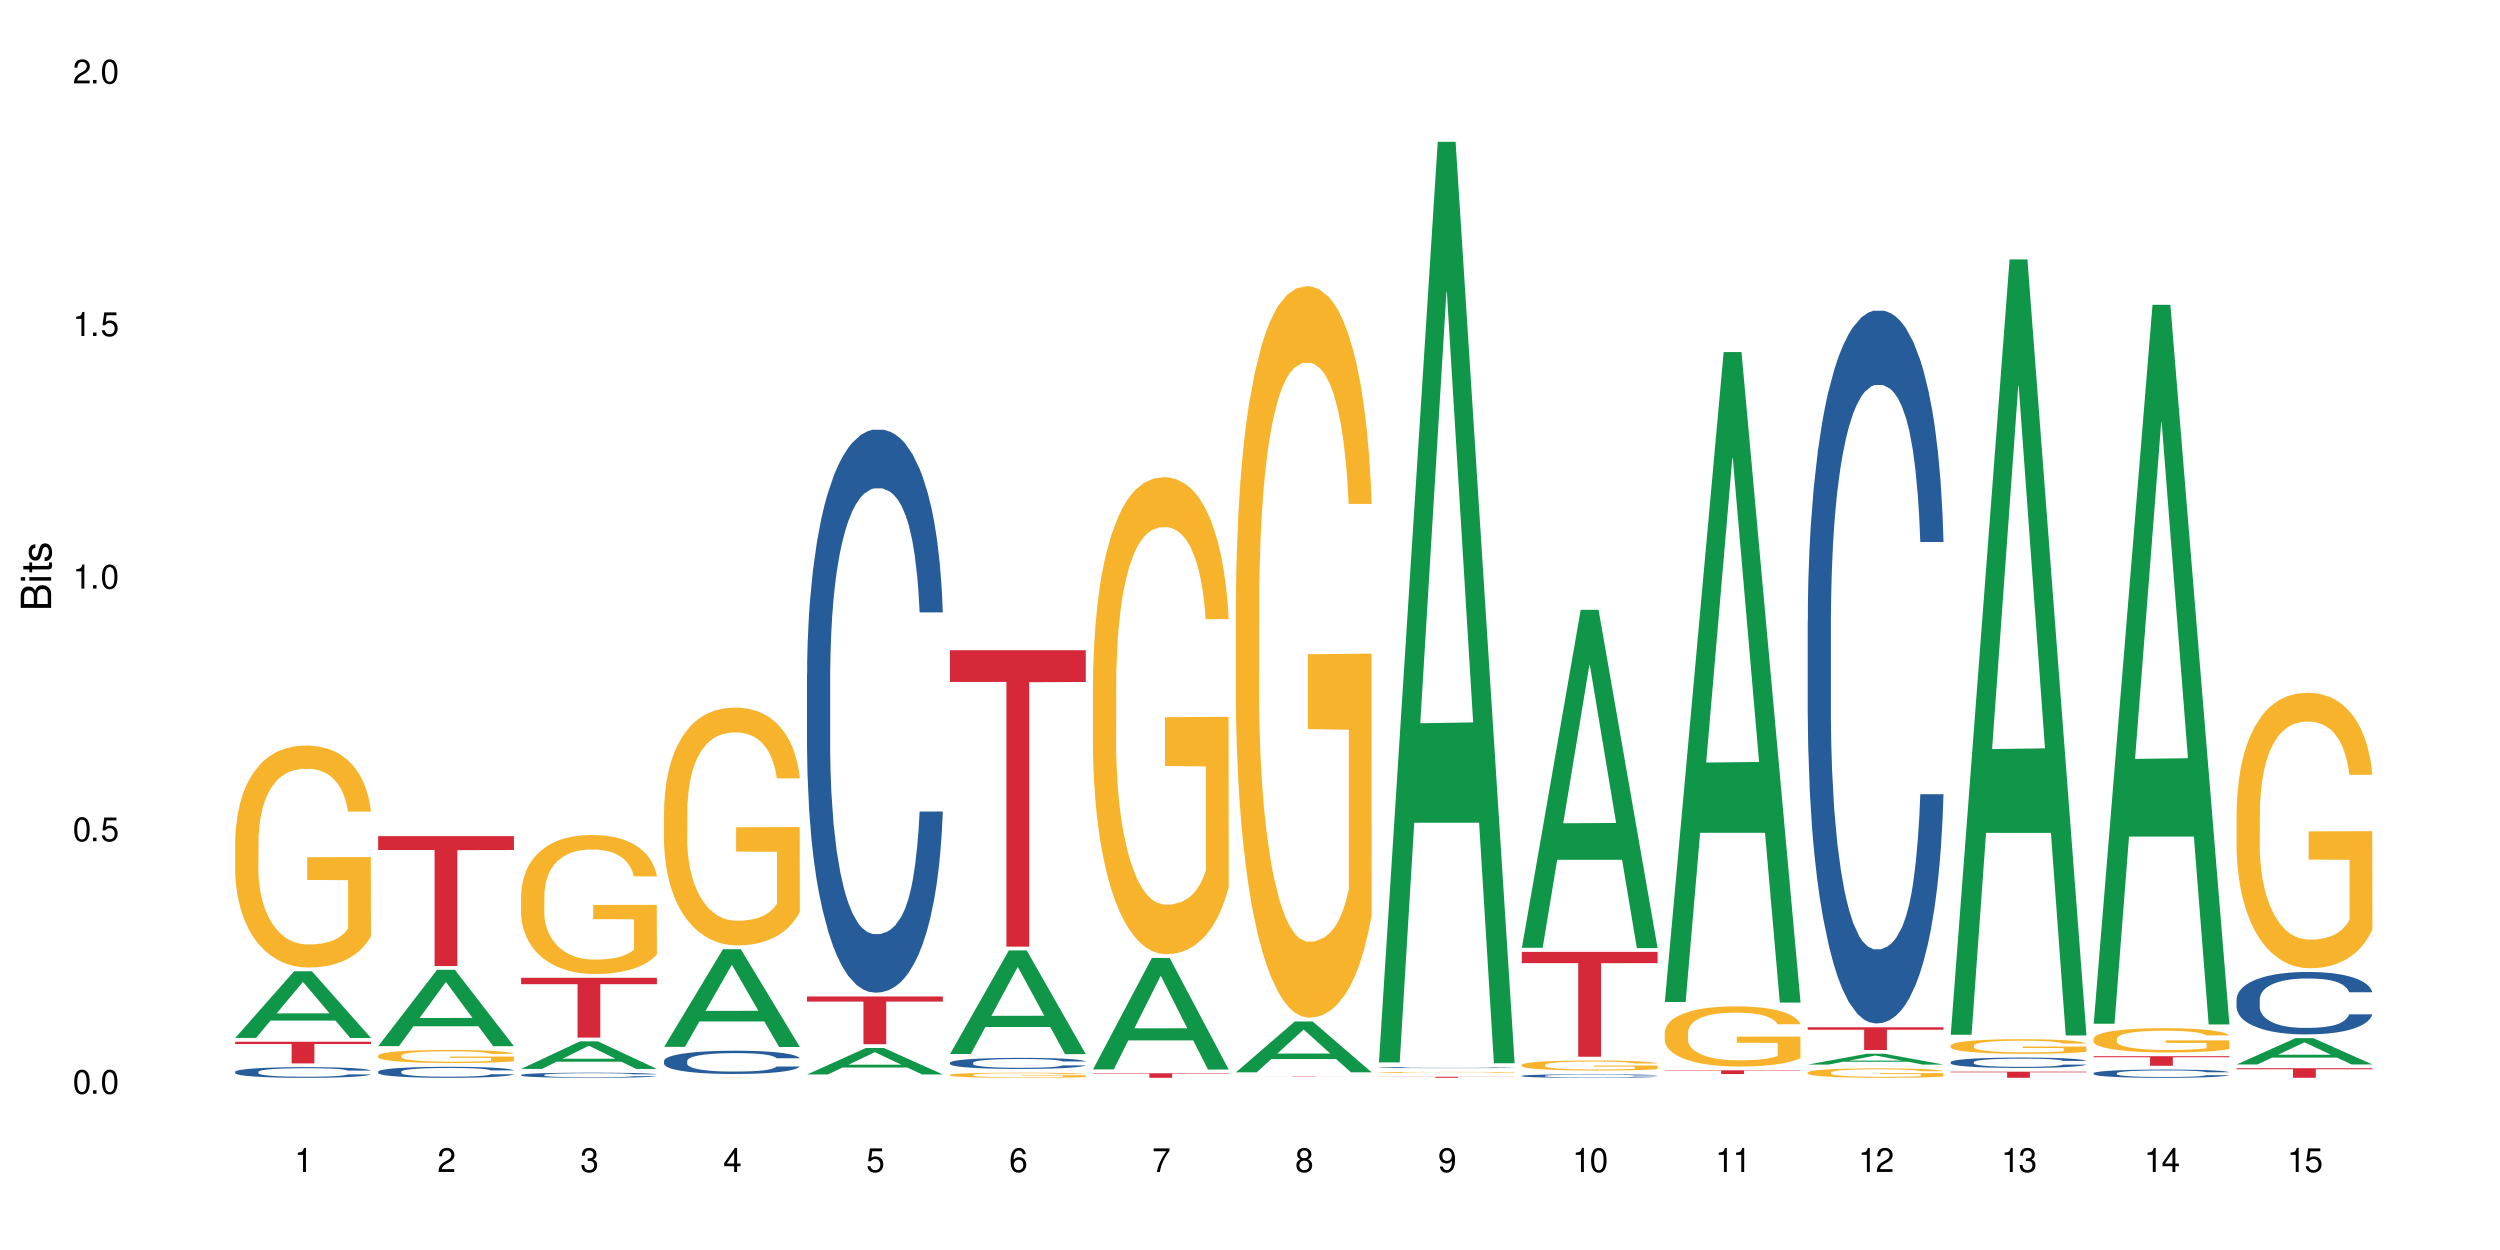 <?xml version="1.0" encoding="UTF-8"?>
<svg xmlns="http://www.w3.org/2000/svg" xmlns:xlink="http://www.w3.org/1999/xlink" width="720" height="360" viewBox="0 0 720 360">
<defs>
<g>
<g id="glyph-0-0">
</g>
<g id="glyph-0-1">
<path d="M 2.641 -6.938 C 2 -6.938 1.422 -6.656 1.078 -6.172 C 0.641 -5.562 0.406 -4.641 0.406 -3.359 C 0.406 -1.016 1.188 0.219 2.641 0.219 C 4.078 0.219 4.859 -1.016 4.859 -3.297 C 4.859 -4.641 4.656 -5.547 4.203 -6.172 C 3.844 -6.656 3.281 -6.938 2.641 -6.938 Z M 2.641 -6.188 C 3.547 -6.188 4 -5.25 4 -3.375 C 4 -1.406 3.562 -0.484 2.625 -0.484 C 1.734 -0.484 1.281 -1.438 1.281 -3.344 C 1.281 -5.25 1.734 -6.188 2.641 -6.188 Z M 2.641 -6.188 "/>
</g>
<g id="glyph-0-2">
<path d="M 1.828 -1 L 0.828 -1 L 0.828 0 L 1.828 0 Z M 1.828 -1 "/>
</g>
<g id="glyph-0-3">
<path d="M 4.562 -6.797 L 1.062 -6.797 L 0.547 -3.094 L 1.328 -3.094 C 1.719 -3.562 2.047 -3.734 2.578 -3.734 C 3.484 -3.734 4.062 -3.109 4.062 -2.094 C 4.062 -1.125 3.484 -0.531 2.578 -0.531 C 1.828 -0.531 1.375 -0.906 1.188 -1.672 L 0.328 -1.672 C 0.453 -1.109 0.547 -0.844 0.75 -0.594 C 1.125 -0.078 1.828 0.219 2.594 0.219 C 3.969 0.219 4.922 -0.781 4.922 -2.219 C 4.922 -3.562 4.031 -4.484 2.719 -4.484 C 2.25 -4.484 1.859 -4.359 1.469 -4.062 L 1.734 -5.969 L 4.562 -5.969 Z M 4.562 -6.797 "/>
</g>
<g id="glyph-0-4">
<path d="M 2.484 -4.938 L 2.484 0 L 3.328 0 L 3.328 -6.938 L 2.766 -6.938 C 2.469 -5.875 2.281 -5.734 0.984 -5.562 L 0.984 -4.938 Z M 2.484 -4.938 "/>
</g>
<g id="glyph-0-5">
<path d="M 4.859 -0.828 L 1.281 -0.828 C 1.359 -1.406 1.672 -1.781 2.5 -2.281 L 3.469 -2.828 C 4.406 -3.344 4.906 -4.062 4.906 -4.906 C 4.906 -5.484 4.672 -6.031 4.266 -6.406 C 3.859 -6.766 3.375 -6.938 2.719 -6.938 C 1.859 -6.938 1.219 -6.625 0.844 -6.031 C 0.609 -5.672 0.5 -5.234 0.484 -4.531 L 1.328 -4.531 C 1.359 -5.016 1.406 -5.281 1.531 -5.516 C 1.75 -5.938 2.188 -6.203 2.703 -6.203 C 3.469 -6.203 4.031 -5.641 4.031 -4.891 C 4.031 -4.344 3.719 -3.859 3.125 -3.516 L 2.234 -3 C 0.812 -2.172 0.406 -1.531 0.328 -0.016 L 4.859 -0.016 Z M 4.859 -0.828 "/>
</g>
<g id="glyph-0-6">
<path d="M 2.125 -3.188 L 2.578 -3.188 C 3.5 -3.188 3.984 -2.766 3.984 -1.922 C 3.984 -1.062 3.469 -0.531 2.594 -0.531 C 1.656 -0.531 1.203 -1 1.156 -2.016 L 0.312 -2.016 C 0.344 -1.453 0.438 -1.094 0.609 -0.781 C 0.953 -0.109 1.625 0.219 2.547 0.219 C 3.953 0.219 4.859 -0.625 4.859 -1.938 C 4.859 -2.828 4.516 -3.297 3.703 -3.594 C 4.344 -3.844 4.656 -4.328 4.656 -5.031 C 4.656 -6.219 3.875 -6.938 2.578 -6.938 C 1.203 -6.938 0.484 -6.172 0.453 -4.703 L 1.297 -4.703 C 1.312 -5.125 1.344 -5.359 1.453 -5.578 C 1.641 -5.969 2.062 -6.203 2.594 -6.203 C 3.344 -6.203 3.797 -5.75 3.797 -5 C 3.797 -4.516 3.609 -4.219 3.25 -4.047 C 3.016 -3.953 2.703 -3.922 2.125 -3.906 Z M 2.125 -3.188 "/>
</g>
<g id="glyph-0-7">
<path d="M 3.141 -1.672 L 3.141 0 L 3.984 0 L 3.984 -1.672 L 4.984 -1.672 L 4.984 -2.438 L 3.984 -2.438 L 3.984 -6.938 L 3.359 -6.938 L 0.266 -2.578 L 0.266 -1.672 Z M 3.141 -2.438 L 1 -2.438 L 3.141 -5.5 Z M 3.141 -2.438 "/>
</g>
<g id="glyph-0-8">
<path d="M 4.781 -5.125 C 4.609 -6.266 3.891 -6.938 2.844 -6.938 C 2.094 -6.938 1.422 -6.578 1.031 -5.953 C 0.594 -5.266 0.406 -4.422 0.406 -3.172 C 0.406 -2 0.578 -1.25 0.984 -0.641 C 1.359 -0.078 1.953 0.219 2.703 0.219 C 3.984 0.219 4.922 -0.75 4.922 -2.094 C 4.922 -3.375 4.062 -4.281 2.844 -4.281 C 2.172 -4.281 1.641 -4.031 1.281 -3.516 C 1.281 -5.234 1.828 -6.188 2.797 -6.188 C 3.391 -6.188 3.797 -5.797 3.938 -5.125 Z M 2.734 -3.531 C 3.547 -3.531 4.062 -2.953 4.062 -2.031 C 4.062 -1.156 3.484 -0.531 2.703 -0.531 C 1.922 -0.531 1.328 -1.188 1.328 -2.078 C 1.328 -2.938 1.906 -3.531 2.734 -3.531 Z M 2.734 -3.531 "/>
</g>
<g id="glyph-0-9">
<path d="M 4.984 -6.797 L 0.438 -6.797 L 0.438 -5.969 L 4.109 -5.969 C 2.5 -3.656 1.828 -2.234 1.328 0 L 2.219 0 C 2.594 -2.172 3.453 -4.047 4.984 -6.094 Z M 4.984 -6.797 "/>
</g>
<g id="glyph-0-10">
<path d="M 3.75 -3.656 C 4.469 -4.094 4.688 -4.438 4.688 -5.078 C 4.688 -6.172 3.844 -6.938 2.641 -6.938 C 1.438 -6.938 0.594 -6.172 0.594 -5.094 C 0.594 -4.438 0.812 -4.094 1.516 -3.656 C 0.734 -3.266 0.359 -2.703 0.359 -1.922 C 0.359 -0.656 1.281 0.219 2.641 0.219 C 3.984 0.219 4.922 -0.656 4.922 -1.922 C 4.922 -2.703 4.531 -3.266 3.75 -3.656 Z M 2.641 -6.188 C 3.359 -6.188 3.812 -5.75 3.812 -5.062 C 3.812 -4.406 3.344 -3.984 2.641 -3.984 C 1.922 -3.984 1.453 -4.406 1.453 -5.078 C 1.453 -5.75 1.922 -6.188 2.641 -6.188 Z M 2.641 -3.266 C 3.484 -3.266 4.062 -2.719 4.062 -1.906 C 4.062 -1.078 3.484 -0.531 2.625 -0.531 C 1.797 -0.531 1.219 -1.094 1.219 -1.906 C 1.219 -2.719 1.781 -3.266 2.641 -3.266 Z M 2.641 -3.266 "/>
</g>
<g id="glyph-0-11">
<path d="M 0.516 -1.578 C 0.672 -0.453 1.406 0.219 2.438 0.219 C 3.188 0.219 3.859 -0.141 4.266 -0.766 C 4.688 -1.453 4.891 -2.297 4.891 -3.547 C 4.891 -4.719 4.703 -5.453 4.312 -6.078 C 3.938 -6.641 3.344 -6.938 2.594 -6.938 C 1.297 -6.938 0.359 -5.969 0.359 -4.625 C 0.359 -3.344 1.234 -2.453 2.453 -2.453 C 3.094 -2.453 3.578 -2.672 4.016 -3.203 C 4 -1.484 3.469 -0.531 2.5 -0.531 C 1.906 -0.531 1.484 -0.906 1.359 -1.578 Z M 2.578 -6.203 C 3.375 -6.203 3.969 -5.531 3.969 -4.641 C 3.969 -3.797 3.391 -3.188 2.547 -3.188 C 1.734 -3.188 1.234 -3.766 1.234 -4.688 C 1.234 -5.562 1.797 -6.203 2.578 -6.203 Z M 2.578 -6.203 "/>
</g>
<g id="glyph-1-0">
</g>
<g id="glyph-1-1">
<path d="M 0 -0.953 L 0 -4.891 C 0 -5.719 -0.234 -6.344 -0.734 -6.797 C -1.188 -7.234 -1.812 -7.469 -2.5 -7.469 C -3.547 -7.469 -4.188 -7 -4.625 -5.875 C -4.984 -6.688 -5.625 -7.094 -6.531 -7.094 C -7.172 -7.094 -7.734 -6.859 -8.141 -6.391 C -8.562 -5.922 -8.75 -5.344 -8.75 -4.5 L -8.75 -0.953 Z M -4.984 -2.062 L -7.766 -2.062 L -7.766 -4.219 C -7.766 -4.844 -7.688 -5.203 -7.453 -5.5 C -7.219 -5.812 -6.859 -5.969 -6.375 -5.969 C -5.891 -5.969 -5.531 -5.812 -5.297 -5.5 C -5.062 -5.203 -4.984 -4.844 -4.984 -4.219 Z M -0.984 -2.062 L -4 -2.062 L -4 -4.781 C -4 -5.766 -3.438 -6.359 -2.484 -6.359 C -1.547 -6.359 -0.984 -5.766 -0.984 -4.781 Z M -0.984 -2.062 "/>
</g>
<g id="glyph-1-2">
<path d="M -6.281 -1.797 L -6.281 -0.797 L 0 -0.797 L 0 -1.797 Z M -8.75 -1.797 L -8.75 -0.797 L -7.484 -0.797 L -7.484 -1.797 Z M -8.75 -1.797 "/>
</g>
<g id="glyph-1-3">
<path d="M -6.281 -3.047 L -6.281 -2.016 L -8.016 -2.016 L -8.016 -1.016 L -6.281 -1.016 L -6.281 -0.172 L -5.469 -0.172 L -5.469 -1.016 L -0.719 -1.016 C -0.078 -1.016 0.281 -1.453 0.281 -2.234 C 0.281 -2.5 0.25 -2.719 0.188 -3.047 L -0.641 -3.047 C -0.609 -2.906 -0.594 -2.766 -0.594 -2.562 C -0.594 -2.141 -0.719 -2.016 -1.156 -2.016 L -5.469 -2.016 L -5.469 -3.047 Z M -6.281 -3.047 "/>
</g>
<g id="glyph-1-4">
<path d="M -4.531 -5.25 C -5.766 -5.25 -6.469 -4.422 -6.469 -2.969 C -6.469 -1.516 -5.719 -0.562 -4.547 -0.562 C -3.562 -0.562 -3.094 -1.062 -2.734 -2.562 L -2.516 -3.484 C -2.344 -4.188 -2.094 -4.469 -1.641 -4.469 C -1.047 -4.469 -0.641 -3.875 -0.641 -3 C -0.641 -2.453 -0.797 -2 -1.062 -1.75 C -1.25 -1.594 -1.422 -1.531 -1.875 -1.469 L -1.875 -0.406 C -0.422 -0.453 0.281 -1.266 0.281 -2.922 C 0.281 -4.5 -0.5 -5.516 -1.719 -5.516 C -2.656 -5.516 -3.172 -4.984 -3.469 -3.734 L -3.703 -2.766 C -3.891 -1.953 -4.156 -1.609 -4.594 -1.609 C -5.188 -1.609 -5.547 -2.125 -5.547 -2.938 C -5.547 -3.75 -5.203 -4.172 -4.531 -4.203 Z M -4.531 -5.25 "/>
</g>
</g>
</defs>
<rect x="-72" y="-36" width="864" height="432" fill="rgb(100%, 100%, 100%)" fill-opacity="1"/>
<path fill-rule="nonzero" fill="rgb(6.275%, 58.824%, 28.235%)" fill-opacity="1" d="M 67.73 298.922 L 67.773 298.902 L 84.695 279.734 L 89.836 279.734 L 106.844 298.938 L 100.867 298.938 L 96.605 293.926 L 77.926 293.926 L 73.75 298.922 L 67.73 298.922 L 79.723 291.852 L 94.895 291.836 L 87.328 282.871 L 87.246 282.855 L 87.16 282.906 L 79.684 291.836 L 79.723 291.852 Z M 67.73 298.922 "/>
<path fill-rule="nonzero" fill="rgb(14.51%, 36.078%, 60%)" fill-opacity="1" d="M 67.73 308.676 L 67.777 308.676 L 67.777 308.605 L 67.922 308.5 L 68.254 308.363 L 68.59 308.273 L 69.449 308.105 L 70.641 307.945 L 71.879 307.824 L 72.785 307.75 L 73.598 307.691 L 75.457 307.59 L 76.652 307.535 L 77.938 307.488 L 79.512 307.441 L 80.656 307.41 L 83.234 307.367 L 85.141 307.348 L 86.621 307.34 L 89.816 307.34 L 91.723 307.352 L 93.105 307.363 L 94.633 307.387 L 95.922 307.41 L 98.164 307.473 L 100.168 307.551 L 101.074 307.598 L 102.504 307.684 L 103.602 307.77 L 104.363 307.844 L 105.223 307.945 L 105.984 308.074 L 106.559 308.215 L 106.844 308.336 L 100.168 308.336 L 99.832 308.223 L 99.449 308.137 L 98.734 308.023 L 98.02 307.941 L 97.02 307.859 L 96.113 307.805 L 94.871 307.754 L 93.773 307.719 L 92.629 307.691 L 91.531 307.676 L 89.434 307.66 L 87 307.66 L 86.094 307.664 L 84.234 307.688 L 83.234 307.707 L 81.801 307.746 L 80.801 307.781 L 79.609 307.84 L 78.797 307.887 L 77.797 307.961 L 77.078 308.023 L 76.27 308.117 L 75.793 308.188 L 75.363 308.266 L 74.98 308.359 L 74.695 308.457 L 74.504 308.562 L 74.41 308.664 L 74.41 309.098 L 74.504 309.199 L 74.742 309.316 L 75.363 309.488 L 76.27 309.637 L 77.32 309.758 L 78.32 309.84 L 78.891 309.879 L 79.656 309.926 L 80.848 309.98 L 82.566 310.035 L 83.566 310.059 L 85.094 310.082 L 86.668 310.094 L 88.766 310.094 L 90.625 310.082 L 91.867 310.066 L 93.156 310.047 L 94.918 309.996 L 96.016 309.953 L 96.969 309.898 L 97.688 309.848 L 98.164 309.801 L 98.879 309.715 L 99.449 309.617 L 99.879 309.52 L 100.168 309.426 L 106.844 309.426 L 106.559 309.535 L 106.129 309.645 L 105.699 309.727 L 105.031 309.828 L 104.27 309.914 L 103.172 310.012 L 102.266 310.078 L 101.074 310.148 L 99.977 310.199 L 98.781 310.246 L 97.02 310.305 L 95.875 310.332 L 94.633 310.359 L 93.156 310.379 L 91.293 310.398 L 89.289 310.41 L 87.43 310.414 L 85.426 310.406 L 83.949 310.398 L 81.992 310.371 L 79.559 310.32 L 77.797 310.266 L 76.414 310.215 L 75.219 310.156 L 73.883 310.082 L 72.168 309.957 L 71.117 309.863 L 70.402 309.785 L 69.59 309.676 L 69.02 309.574 L 68.352 309.418 L 67.875 309.219 L 67.73 309.066 Z M 67.73 308.676 "/>
<path fill-rule="nonzero" fill="rgb(96.863%, 70.196%, 16.863%)" fill-opacity="1" d="M 67.73 242.098 L 67.777 242.039 L 67.777 240.871 L 67.969 238.246 L 68.445 234.625 L 69.066 231.645 L 69.734 229.309 L 70.164 228.086 L 70.879 226.332 L 71.5 225.047 L 73.074 222.422 L 75.078 219.969 L 76.172 218.918 L 77.414 217.926 L 79.18 216.816 L 79.988 216.406 L 82.469 215.473 L 85.285 214.887 L 88.383 214.711 L 89.816 214.77 L 91.77 215.004 L 94.441 215.648 L 95.969 216.23 L 97.16 216.816 L 98.402 217.574 L 99.926 218.742 L 101.359 220.145 L 102.504 221.543 L 103.648 223.297 L 104.602 225.164 L 105.414 227.207 L 106.129 229.66 L 106.559 231.703 L 106.844 233.75 L 100.215 233.75 L 99.832 231.703 L 99.402 230.129 L 98.688 228.199 L 97.973 226.801 L 97.258 225.691 L 95.922 224.172 L 94.777 223.238 L 93.344 222.422 L 91.961 221.895 L 90.387 221.543 L 89.434 221.426 L 86.906 221.426 L 84.617 221.836 L 83.281 222.305 L 82.328 222.77 L 80.992 223.648 L 80.18 224.348 L 79.703 224.812 L 78.273 226.625 L 77.32 228.258 L 76.793 229.367 L 76.125 231.121 L 75.648 232.695 L 75.125 235.031 L 74.84 236.785 L 74.457 240.754 L 74.41 251.266 L 74.551 253.484 L 74.84 255.879 L 75.219 257.98 L 75.793 260.199 L 76.363 261.895 L 77.367 264.172 L 78.227 265.688 L 78.891 266.68 L 80.18 268.258 L 80.703 268.781 L 81.945 269.836 L 83.234 270.652 L 84.809 271.352 L 86 271.703 L 87.906 271.996 L 90.34 271.996 L 93.203 271.645 L 95.016 271.176 L 96.254 270.711 L 97.066 270.301 L 98.066 269.66 L 98.781 269.074 L 99.449 268.434 L 100.262 267.441 L 100.262 253.484 L 88.48 253.426 L 88.48 246.887 L 106.797 246.828 L 106.844 269.66 L 105.844 271.234 L 104.602 272.754 L 103.41 273.922 L 102.168 274.914 L 100.406 276.023 L 98.973 276.723 L 96.781 277.543 L 94.777 278.066 L 92.676 278.418 L 90.816 278.594 L 88.621 278.652 L 86.668 278.535 L 84.57 278.184 L 82.898 277.719 L 81.371 277.133 L 79.848 276.375 L 77.938 275.148 L 76.699 274.156 L 75.41 272.93 L 74.121 271.469 L 72.977 269.895 L 72.215 268.668 L 71.453 267.266 L 70.641 265.512 L 69.879 263.527 L 69.305 261.719 L 68.781 259.676 L 68.398 257.746 L 68.016 255.121 L 67.828 253.016 L 67.73 251.207 Z M 67.73 242.098 "/>
<path fill-rule="nonzero" fill="rgb(83.922%, 15.686%, 22.353%)" fill-opacity="1" d="M 67.73 300.023 L 106.844 300.023 L 106.844 300.688 L 90.543 300.695 L 90.543 306.258 L 83.984 306.258 L 83.984 300.699 L 83.891 300.688 L 67.73 300.688 Z M 67.73 300.023 "/>
<path fill-rule="nonzero" fill="rgb(6.275%, 58.824%, 28.235%)" fill-opacity="1" d="M 108.902 301.281 L 108.945 301.262 L 125.867 279.305 L 131.008 279.305 L 148.016 301.305 L 142.039 301.305 L 137.777 295.562 L 119.098 295.562 L 114.922 301.281 L 108.902 301.281 L 120.895 293.188 L 136.062 293.164 L 128.5 282.898 L 128.418 282.879 L 128.332 282.941 L 120.855 293.164 L 120.895 293.188 Z M 108.902 301.281 "/>
<path fill-rule="nonzero" fill="rgb(14.51%, 36.078%, 60%)" fill-opacity="1" d="M 108.902 308.625 L 108.949 308.621 L 108.949 308.551 L 109.094 308.441 L 109.426 308.301 L 109.762 308.207 L 110.621 308.035 L 111.812 307.871 L 113.051 307.742 L 113.957 307.668 L 114.77 307.609 L 116.629 307.504 L 117.82 307.449 L 119.109 307.398 L 120.684 307.348 L 121.828 307.32 L 124.406 307.273 L 126.312 307.254 L 127.793 307.246 L 130.988 307.246 L 132.895 307.258 L 134.277 307.27 L 135.805 307.293 L 137.094 307.32 L 139.336 307.383 L 141.336 307.465 L 142.242 307.512 L 143.676 307.602 L 144.773 307.688 L 145.535 307.762 L 146.395 307.871 L 147.156 308 L 147.73 308.148 L 148.016 308.273 L 141.336 308.273 L 141.004 308.156 L 140.621 308.066 L 139.906 307.949 L 139.191 307.863 L 138.191 307.781 L 137.285 307.727 L 136.043 307.672 L 134.945 307.637 L 133.801 307.609 L 132.703 307.594 L 130.605 307.574 L 128.172 307.574 L 127.266 307.582 L 125.406 307.605 L 124.406 307.625 L 122.973 307.664 L 121.973 307.703 L 120.781 307.762 L 119.969 307.809 L 118.969 307.887 L 118.25 307.953 L 117.441 308.047 L 116.965 308.121 L 116.535 308.199 L 116.152 308.297 L 115.867 308.398 L 115.676 308.504 L 115.582 308.609 L 115.582 309.059 L 115.676 309.164 L 115.914 309.285 L 116.535 309.461 L 117.441 309.613 L 118.488 309.734 L 119.492 309.824 L 120.062 309.863 L 120.828 309.91 L 122.02 309.969 L 123.738 310.027 L 124.738 310.047 L 126.266 310.07 L 127.84 310.082 L 129.938 310.082 L 131.797 310.07 L 133.039 310.059 L 134.324 310.035 L 136.09 309.984 L 137.188 309.938 L 138.141 309.883 L 138.859 309.828 L 139.336 309.781 L 140.051 309.691 L 140.621 309.594 L 141.051 309.492 L 141.336 309.395 L 148.016 309.395 L 147.73 309.512 L 147.301 309.621 L 146.871 309.707 L 146.203 309.809 L 145.441 309.898 L 144.344 310 L 143.438 310.066 L 142.242 310.137 L 141.148 310.195 L 139.953 310.242 L 138.191 310.301 L 137.043 310.328 L 135.805 310.355 L 134.324 310.379 L 132.465 310.398 L 130.461 310.41 L 128.602 310.414 L 126.598 310.406 L 125.121 310.395 L 123.164 310.371 L 120.73 310.316 L 118.969 310.262 L 117.582 310.207 L 116.391 310.148 L 115.055 310.07 L 113.34 309.945 L 112.289 309.848 L 111.574 309.766 L 110.762 309.652 L 110.191 309.551 L 109.523 309.387 L 109.047 309.184 L 108.902 309.023 Z M 108.902 308.625 "/>
<path fill-rule="nonzero" fill="rgb(96.863%, 70.196%, 16.863%)" fill-opacity="1" d="M 108.902 304.004 L 108.949 304 L 108.949 303.93 L 109.141 303.777 L 109.617 303.562 L 110.238 303.387 L 110.906 303.246 L 111.336 303.176 L 112.051 303.07 L 112.672 302.996 L 114.246 302.84 L 116.25 302.695 L 117.344 302.633 L 118.586 302.574 L 120.352 302.512 L 121.16 302.484 L 123.641 302.43 L 126.457 302.395 L 129.555 302.387 L 130.988 302.391 L 132.941 302.402 L 135.613 302.441 L 137.141 302.477 L 138.332 302.512 L 139.574 302.555 L 141.098 302.625 L 142.531 302.707 L 143.676 302.789 L 144.82 302.895 L 145.773 303.004 L 146.586 303.125 L 147.301 303.27 L 147.73 303.391 L 148.016 303.512 L 141.387 303.512 L 141.004 303.391 L 140.574 303.297 L 139.859 303.184 L 139.145 303.102 L 138.43 303.035 L 137.094 302.945 L 135.949 302.891 L 134.516 302.84 L 133.133 302.809 L 131.559 302.789 L 130.605 302.781 L 128.078 302.781 L 125.789 302.805 L 124.453 302.836 L 123.5 302.863 L 122.164 302.914 L 121.352 302.953 L 120.875 302.98 L 119.445 303.09 L 118.488 303.188 L 117.965 303.25 L 117.297 303.355 L 116.82 303.449 L 116.297 303.586 L 116.008 303.688 L 115.629 303.926 L 115.582 304.543 L 115.723 304.676 L 116.008 304.816 L 116.391 304.941 L 116.965 305.074 L 117.535 305.172 L 118.539 305.309 L 119.395 305.398 L 120.062 305.457 L 121.352 305.547 L 121.875 305.578 L 123.117 305.641 L 124.406 305.691 L 125.98 305.73 L 127.172 305.75 L 129.078 305.77 L 131.512 305.77 L 134.375 305.75 L 136.188 305.719 L 137.426 305.691 L 138.238 305.668 L 139.238 305.633 L 139.953 305.598 L 140.621 305.559 L 141.434 305.5 L 141.434 304.676 L 129.652 304.672 L 129.652 304.285 L 147.969 304.281 L 148.016 305.633 L 147.016 305.723 L 145.773 305.812 L 144.582 305.883 L 143.34 305.941 L 141.578 306.008 L 140.145 306.047 L 137.949 306.098 L 135.949 306.129 L 133.848 306.148 L 131.988 306.16 L 129.793 306.164 L 127.84 306.156 L 125.742 306.133 L 124.07 306.105 L 122.543 306.074 L 121.02 306.027 L 119.109 305.957 L 117.871 305.898 L 116.582 305.824 L 115.293 305.738 L 114.148 305.645 L 113.387 305.574 L 112.625 305.488 L 111.812 305.387 L 111.051 305.27 L 110.477 305.16 L 109.953 305.043 L 109.57 304.926 L 109.188 304.773 L 108.996 304.648 L 108.902 304.543 Z M 108.902 304.004 "/>
<path fill-rule="nonzero" fill="rgb(83.922%, 15.686%, 22.353%)" fill-opacity="1" d="M 108.902 240.797 L 148.016 240.797 L 148.016 244.805 L 131.715 244.84 L 131.715 278.223 L 125.156 278.223 L 125.156 244.875 L 125.062 244.805 L 108.902 244.805 Z M 108.902 240.797 "/>
<path fill-rule="nonzero" fill="rgb(6.275%, 58.824%, 28.235%)" fill-opacity="1" d="M 150.074 307.844 L 150.117 307.836 L 167.039 299.902 L 172.18 299.902 L 189.188 307.852 L 183.211 307.852 L 178.949 305.777 L 160.27 305.777 L 156.09 307.844 L 150.074 307.844 L 162.066 304.918 L 177.234 304.91 L 169.672 301.203 L 169.59 301.195 L 169.504 301.215 L 162.027 304.91 L 162.066 304.918 Z M 150.074 307.844 "/>
<path fill-rule="nonzero" fill="rgb(14.51%, 36.078%, 60%)" fill-opacity="1" d="M 150.074 309.578 L 150.121 309.578 L 150.121 309.543 L 150.266 309.492 L 150.598 309.426 L 150.934 309.383 L 151.793 309.305 L 152.984 309.227 L 154.223 309.168 L 155.129 309.133 L 155.941 309.105 L 157.801 309.055 L 158.992 309.027 L 160.281 309.004 L 161.855 308.98 L 163 308.969 L 165.578 308.945 L 167.484 308.938 L 168.965 308.934 L 172.16 308.934 L 174.066 308.938 L 175.449 308.945 L 176.977 308.957 L 178.266 308.969 L 180.508 309 L 182.508 309.035 L 183.414 309.059 L 184.848 309.102 L 185.945 309.141 L 186.707 309.176 L 187.566 309.227 L 188.328 309.285 L 188.902 309.355 L 189.188 309.414 L 182.508 309.414 L 182.176 309.359 L 181.793 309.316 L 181.078 309.262 L 180.363 309.223 L 179.359 309.184 L 178.453 309.16 L 177.215 309.133 L 176.117 309.117 L 174.973 309.105 L 173.875 309.098 L 171.777 309.086 L 169.344 309.086 L 168.438 309.09 L 166.578 309.102 L 165.578 309.109 L 164.145 309.129 L 163.145 309.148 L 161.953 309.176 L 161.141 309.199 L 160.137 309.234 L 159.422 309.266 L 158.613 309.309 L 158.137 309.344 L 157.707 309.379 L 157.324 309.426 L 157.039 309.473 L 156.848 309.523 L 156.754 309.57 L 156.754 309.781 L 156.848 309.828 L 157.086 309.887 L 157.707 309.969 L 158.613 310.039 L 159.66 310.098 L 160.664 310.137 L 161.234 310.156 L 162 310.18 L 163.191 310.207 L 164.91 310.234 L 165.91 310.242 L 167.438 310.254 L 169.012 310.258 L 171.109 310.258 L 172.969 310.254 L 174.211 310.246 L 175.496 310.238 L 177.262 310.215 L 178.359 310.191 L 179.312 310.168 L 180.027 310.141 L 180.508 310.117 L 181.223 310.078 L 181.793 310.031 L 182.223 309.984 L 182.508 309.938 L 189.188 309.938 L 188.902 309.992 L 188.473 310.043 L 188.043 310.082 L 187.375 310.133 L 186.613 310.172 L 185.516 310.219 L 184.609 310.25 L 183.414 310.285 L 182.32 310.312 L 181.125 310.332 L 179.359 310.359 L 178.215 310.375 L 176.977 310.387 L 175.496 310.398 L 173.637 310.406 L 171.633 310.414 L 169.773 310.414 L 167.77 310.41 L 166.293 310.406 L 164.336 310.395 L 161.902 310.367 L 160.137 310.344 L 158.754 310.316 L 157.562 310.289 L 156.227 310.254 L 154.512 310.195 L 153.461 310.148 L 152.746 310.109 L 151.934 310.059 L 151.363 310.012 L 150.695 309.934 L 150.219 309.84 L 150.074 309.766 Z M 150.074 309.578 "/>
<path fill-rule="nonzero" fill="rgb(96.863%, 70.196%, 16.863%)" fill-opacity="1" d="M 150.074 257.625 L 150.121 257.586 L 150.121 256.855 L 150.312 255.211 L 150.789 252.945 L 151.41 251.078 L 152.078 249.617 L 152.508 248.848 L 153.223 247.75 L 153.844 246.945 L 155.418 245.301 L 157.418 243.766 L 158.516 243.105 L 159.758 242.484 L 161.523 241.789 L 162.332 241.535 L 164.812 240.949 L 167.629 240.582 L 170.727 240.473 L 172.16 240.512 L 174.113 240.656 L 176.785 241.059 L 178.312 241.426 L 179.504 241.789 L 180.746 242.266 L 182.27 242.996 L 183.703 243.875 L 184.848 244.754 L 185.992 245.848 L 186.945 247.02 L 187.758 248.301 L 188.473 249.836 L 188.902 251.113 L 189.188 252.395 L 182.559 252.395 L 182.176 251.113 L 181.746 250.129 L 181.031 248.922 L 180.316 248.043 L 179.602 247.348 L 178.266 246.398 L 177.121 245.812 L 175.688 245.301 L 174.305 244.973 L 172.73 244.754 L 171.777 244.68 L 169.25 244.68 L 166.961 244.934 L 165.625 245.227 L 164.672 245.52 L 163.336 246.07 L 162.523 246.508 L 162.047 246.801 L 160.617 247.934 L 159.66 248.957 L 159.137 249.652 L 158.469 250.75 L 157.992 251.738 L 157.469 253.199 L 157.18 254.297 L 156.801 256.781 L 156.754 263.367 L 156.895 264.754 L 157.18 266.254 L 157.562 267.57 L 158.137 268.961 L 158.707 270.02 L 159.711 271.445 L 160.566 272.398 L 161.234 273.02 L 162.523 274.008 L 163.047 274.336 L 164.289 274.992 L 165.578 275.508 L 167.148 275.945 L 168.344 276.164 L 170.25 276.348 L 172.684 276.348 L 175.547 276.129 L 177.359 275.836 L 178.598 275.543 L 179.41 275.285 L 180.41 274.883 L 181.125 274.52 L 181.793 274.117 L 182.605 273.496 L 182.605 264.754 L 170.824 264.719 L 170.824 260.621 L 189.141 260.586 L 189.188 274.883 L 188.188 275.871 L 186.945 276.824 L 185.754 277.555 L 184.512 278.176 L 182.746 278.871 L 181.316 279.309 L 179.121 279.82 L 177.121 280.148 L 175.02 280.371 L 173.16 280.48 L 170.965 280.516 L 169.012 280.441 L 166.91 280.223 L 165.242 279.93 L 163.715 279.566 L 162.191 279.09 L 160.281 278.32 L 159.043 277.699 L 157.754 276.934 L 156.465 276.02 L 155.32 275.031 L 154.559 274.262 L 153.793 273.387 L 152.984 272.289 L 152.219 271.043 L 151.648 269.91 L 151.125 268.633 L 150.742 267.426 L 150.359 265.777 L 150.168 264.461 L 150.074 263.328 Z M 150.074 257.625 "/>
<path fill-rule="nonzero" fill="rgb(83.922%, 15.686%, 22.353%)" fill-opacity="1" d="M 150.074 281.598 L 189.188 281.598 L 189.188 283.441 L 172.887 283.457 L 172.887 298.82 L 166.328 298.82 L 166.328 283.473 L 166.234 283.441 L 150.074 283.441 Z M 150.074 281.598 "/>
<path fill-rule="nonzero" fill="rgb(6.275%, 58.824%, 28.235%)" fill-opacity="1" d="M 191.246 301.504 L 191.289 301.477 L 208.211 273.371 L 213.352 273.371 L 230.359 301.531 L 224.383 301.531 L 220.121 294.18 L 201.441 294.18 L 197.262 301.504 L 191.246 301.504 L 203.238 291.137 L 218.406 291.113 L 210.844 277.969 L 210.762 277.945 L 210.676 278.023 L 203.195 291.113 L 203.238 291.137 Z M 191.246 301.504 "/>
<path fill-rule="nonzero" fill="rgb(14.51%, 36.078%, 60%)" fill-opacity="1" d="M 191.246 305.523 L 191.293 305.516 L 191.293 305.371 L 191.438 305.137 L 191.77 304.844 L 192.105 304.645 L 192.965 304.281 L 194.156 303.934 L 195.395 303.664 L 196.301 303.504 L 197.113 303.383 L 198.973 303.156 L 200.164 303.039 L 201.453 302.938 L 203.027 302.832 L 204.172 302.77 L 206.746 302.672 L 208.656 302.629 L 210.133 302.613 L 213.332 302.613 L 215.238 302.637 L 216.621 302.668 L 218.148 302.715 L 219.438 302.77 L 221.676 302.906 L 223.68 303.078 L 224.586 303.176 L 226.02 303.363 L 227.117 303.547 L 227.879 303.707 L 228.738 303.934 L 229.5 304.207 L 230.074 304.52 L 230.359 304.785 L 223.68 304.785 L 223.348 304.539 L 222.965 304.348 L 222.25 304.098 L 221.535 303.922 L 220.531 303.742 L 219.625 303.629 L 218.387 303.512 L 217.289 303.438 L 216.145 303.383 L 215.047 303.348 L 212.949 303.309 L 210.516 303.309 L 209.609 303.32 L 207.75 303.371 L 206.746 303.414 L 205.316 303.5 L 204.316 303.578 L 203.121 303.699 L 202.312 303.805 L 201.309 303.965 L 200.594 304.105 L 199.785 304.305 L 199.309 304.461 L 198.879 304.629 L 198.496 304.832 L 198.211 305.047 L 198.02 305.273 L 197.922 305.492 L 197.922 306.441 L 198.02 306.66 L 198.258 306.918 L 198.879 307.293 L 199.785 307.617 L 200.832 307.871 L 201.836 308.055 L 202.406 308.141 L 203.172 308.238 L 204.363 308.363 L 206.082 308.484 L 207.082 308.531 L 208.609 308.582 L 210.184 308.605 L 212.281 308.605 L 214.141 308.582 L 215.383 308.551 L 216.668 308.504 L 218.434 308.398 L 219.531 308.301 L 220.484 308.184 L 221.199 308.066 L 221.676 307.969 L 222.395 307.781 L 222.965 307.574 L 223.395 307.359 L 223.68 307.152 L 230.359 307.152 L 230.074 307.395 L 229.645 307.633 L 229.215 307.812 L 228.547 308.023 L 227.781 308.215 L 226.688 308.43 L 225.781 308.57 L 224.586 308.723 L 223.488 308.84 L 222.297 308.941 L 220.531 309.066 L 219.387 309.125 L 218.148 309.18 L 216.668 309.23 L 214.809 309.273 L 212.805 309.297 L 210.945 309.305 L 208.941 309.289 L 207.465 309.266 L 205.508 309.211 L 203.074 309.102 L 201.309 308.984 L 199.926 308.867 L 198.734 308.746 L 197.398 308.582 L 195.684 308.312 L 194.633 308.105 L 193.918 307.934 L 193.105 307.695 L 192.535 307.48 L 191.867 307.137 L 191.391 306.703 L 191.246 306.367 Z M 191.246 305.523 "/>
<path fill-rule="nonzero" fill="rgb(96.863%, 70.196%, 16.863%)" fill-opacity="1" d="M 191.246 233.121 L 191.293 233.059 L 191.293 231.809 L 191.484 228.992 L 191.961 225.113 L 192.582 221.922 L 193.25 219.422 L 193.68 218.105 L 194.395 216.23 L 195.016 214.852 L 196.59 212.039 L 198.59 209.41 L 199.688 208.285 L 200.93 207.219 L 202.695 206.031 L 203.504 205.594 L 205.984 204.594 L 208.801 203.969 L 211.898 203.777 L 213.332 203.844 L 215.285 204.094 L 217.957 204.781 L 219.484 205.406 L 220.676 206.031 L 221.918 206.844 L 223.441 208.098 L 224.875 209.598 L 226.02 211.098 L 227.164 212.977 L 228.117 214.977 L 228.93 217.168 L 229.645 219.797 L 230.074 221.984 L 230.359 224.176 L 223.73 224.176 L 223.348 221.984 L 222.918 220.297 L 222.203 218.23 L 221.488 216.73 L 220.77 215.543 L 219.438 213.914 L 218.293 212.914 L 216.859 212.039 L 215.477 211.477 L 213.902 211.098 L 212.949 210.973 L 210.422 210.973 L 208.133 211.41 L 206.797 211.914 L 205.84 212.414 L 204.508 213.352 L 203.695 214.102 L 203.219 214.602 L 201.789 216.543 L 200.832 218.293 L 200.309 219.484 L 199.641 221.359 L 199.164 223.051 L 198.641 225.551 L 198.352 227.43 L 197.973 231.684 L 197.922 242.945 L 198.066 245.32 L 198.352 247.887 L 198.734 250.141 L 199.309 252.516 L 199.879 254.332 L 200.883 256.77 L 201.738 258.398 L 202.406 259.461 L 203.695 261.152 L 204.219 261.715 L 205.461 262.84 L 206.746 263.715 L 208.32 264.465 L 209.516 264.844 L 211.422 265.156 L 213.855 265.156 L 216.719 264.781 L 218.531 264.277 L 219.77 263.777 L 220.582 263.34 L 221.582 262.652 L 222.297 262.027 L 222.965 261.34 L 223.777 260.273 L 223.777 245.32 L 211.996 245.258 L 211.996 238.254 L 230.312 238.191 L 230.359 262.652 L 229.355 264.34 L 228.117 265.969 L 226.926 267.219 L 225.684 268.281 L 223.918 269.473 L 222.488 270.223 L 220.293 271.098 L 218.293 271.66 L 216.191 272.035 L 214.332 272.223 L 212.137 272.285 L 210.184 272.16 L 208.082 271.785 L 206.414 271.285 L 204.887 270.66 L 203.359 269.848 L 201.453 268.531 L 200.215 267.469 L 198.926 266.156 L 197.637 264.59 L 196.492 262.902 L 195.73 261.59 L 194.965 260.086 L 194.156 258.211 L 193.391 256.082 L 192.82 254.145 L 192.297 251.953 L 191.914 249.891 L 191.531 247.074 L 191.34 244.82 L 191.246 242.883 Z M 191.246 233.121 "/>
<path fill-rule="nonzero" fill="rgb(83.922%, 15.686%, 22.353%)" fill-opacity="1" d="M 191.246 310.387 L 230.359 310.387 L 230.359 310.391 L 214.059 310.391 L 214.059 310.414 L 207.5 310.414 L 207.5 310.391 L 191.246 310.391 Z M 191.246 310.387 "/>
<path fill-rule="nonzero" fill="rgb(6.275%, 58.824%, 28.235%)" fill-opacity="1" d="M 232.418 309.438 L 232.461 309.434 L 249.383 301.82 L 254.523 301.82 L 271.531 309.445 L 265.555 309.445 L 261.293 307.457 L 242.613 307.457 L 238.434 309.438 L 232.418 309.438 L 244.41 306.633 L 259.578 306.625 L 252.016 303.066 L 251.934 303.059 L 251.848 303.078 L 244.367 306.625 L 244.41 306.633 Z M 232.418 309.438 "/>
<path fill-rule="nonzero" fill="rgb(14.51%, 36.078%, 60%)" fill-opacity="1" d="M 232.418 194.309 L 232.465 194.16 L 232.465 190.602 L 232.609 184.969 L 232.941 177.855 L 233.277 172.965 L 234.133 164.223 L 235.328 155.773 L 236.566 149.254 L 237.473 145.398 L 238.285 142.434 L 240.145 136.953 L 241.336 134.137 L 242.625 131.617 L 244.199 129.098 L 245.344 127.613 L 247.918 125.242 L 249.828 124.207 L 251.305 123.762 L 254.504 123.762 L 256.41 124.355 L 257.793 125.094 L 259.32 126.281 L 260.609 127.613 L 262.848 130.875 L 264.852 135.023 L 265.758 137.395 L 267.191 141.992 L 268.285 146.438 L 269.051 150.289 L 269.91 155.773 L 270.672 162.441 L 271.246 170 L 271.531 176.375 L 264.852 176.375 L 264.52 170.445 L 264.137 165.852 L 263.422 159.773 L 262.707 155.477 L 261.703 151.18 L 260.797 148.363 L 259.559 145.547 L 258.461 143.77 L 257.316 142.434 L 256.219 141.547 L 254.121 140.656 L 251.688 140.656 L 250.781 140.953 L 248.922 142.137 L 247.918 143.176 L 246.488 145.25 L 245.488 147.176 L 244.293 150.141 L 243.484 152.66 L 242.48 156.516 L 241.766 159.922 L 240.957 164.812 L 240.48 168.52 L 240.051 172.668 L 239.668 177.559 L 239.383 182.746 L 239.191 188.23 L 239.094 193.566 L 239.094 216.539 L 239.191 221.875 L 239.43 228.098 L 240.051 237.137 L 240.957 244.992 L 242.004 251.219 L 243.008 255.664 L 243.578 257.738 L 244.344 260.109 L 245.535 263.074 L 247.25 266.039 L 248.254 267.223 L 249.781 268.41 L 251.355 269.004 L 253.453 269.004 L 255.312 268.41 L 256.555 267.668 L 257.84 266.484 L 259.605 263.965 L 260.703 261.594 L 261.656 258.777 L 262.371 255.961 L 262.848 253.59 L 263.566 248.996 L 264.137 243.957 L 264.566 238.77 L 264.852 233.73 L 271.531 233.73 L 271.246 239.656 L 270.816 245.438 L 270.387 249.734 L 269.719 254.922 L 268.953 259.52 L 267.859 264.703 L 266.953 268.113 L 265.758 271.82 L 264.66 274.637 L 263.469 277.152 L 261.703 280.117 L 260.559 281.602 L 259.32 282.934 L 257.84 284.121 L 255.98 285.156 L 253.977 285.75 L 252.117 285.898 L 250.113 285.602 L 248.637 285.008 L 246.68 283.676 L 244.246 281.008 L 242.48 278.191 L 241.098 275.375 L 239.906 272.41 L 238.57 268.41 L 236.852 261.891 L 235.805 256.852 L 235.09 252.699 L 234.277 246.922 L 233.707 241.734 L 233.039 233.434 L 232.559 222.91 L 232.418 214.758 Z M 232.418 194.309 "/>
<path fill-rule="nonzero" fill="rgb(83.922%, 15.686%, 22.353%)" fill-opacity="1" d="M 232.418 286.98 L 271.531 286.98 L 271.531 288.453 L 255.23 288.465 L 255.23 300.738 L 248.672 300.738 L 248.672 288.48 L 248.574 288.453 L 232.418 288.453 Z M 232.418 286.98 "/>
<path fill-rule="nonzero" fill="rgb(6.275%, 58.824%, 28.235%)" fill-opacity="1" d="M 273.59 303.555 L 273.629 303.527 L 290.555 273.715 L 295.695 273.715 L 312.703 303.582 L 306.727 303.582 L 302.465 295.785 L 283.785 295.785 L 279.605 303.555 L 273.59 303.555 L 285.582 292.562 L 300.75 292.535 L 293.188 278.594 L 293.105 278.566 L 293.02 278.652 L 285.539 292.535 L 285.582 292.562 Z M 273.59 303.555 "/>
<path fill-rule="nonzero" fill="rgb(14.51%, 36.078%, 60%)" fill-opacity="1" d="M 273.59 306.051 L 273.637 306.051 L 273.637 305.98 L 273.781 305.867 L 274.113 305.73 L 274.449 305.633 L 275.305 305.461 L 276.5 305.297 L 277.738 305.168 L 278.645 305.09 L 279.457 305.031 L 281.316 304.926 L 282.508 304.871 L 283.797 304.82 L 285.371 304.77 L 286.516 304.742 L 289.09 304.695 L 291 304.676 L 292.477 304.664 L 295.672 304.664 L 297.582 304.676 L 298.965 304.691 L 300.492 304.715 L 301.777 304.742 L 304.02 304.805 L 306.023 304.887 L 306.93 304.934 L 308.363 305.023 L 309.457 305.113 L 310.223 305.188 L 311.082 305.297 L 311.844 305.426 L 312.414 305.574 L 312.703 305.699 L 306.023 305.699 L 305.691 305.582 L 305.309 305.492 L 304.594 305.375 L 303.879 305.289 L 302.875 305.203 L 301.969 305.148 L 300.73 305.094 L 299.633 305.059 L 298.488 305.031 L 297.391 305.016 L 295.293 304.996 L 292.859 304.996 L 291.953 305.004 L 290.094 305.027 L 289.09 305.047 L 287.66 305.09 L 286.66 305.125 L 285.465 305.184 L 284.656 305.234 L 283.652 305.309 L 282.938 305.375 L 282.129 305.473 L 281.648 305.547 L 281.223 305.629 L 280.84 305.723 L 280.555 305.824 L 280.363 305.934 L 280.266 306.039 L 280.266 306.488 L 280.363 306.594 L 280.602 306.715 L 281.223 306.895 L 282.129 307.047 L 283.176 307.172 L 284.18 307.258 L 284.75 307.301 L 285.516 307.344 L 286.707 307.402 L 288.422 307.461 L 289.426 307.484 L 290.953 307.508 L 292.527 307.52 L 294.625 307.52 L 296.484 307.508 L 297.727 307.492 L 299.012 307.473 L 300.777 307.422 L 301.875 307.375 L 302.828 307.32 L 303.543 307.266 L 304.02 307.219 L 304.738 307.129 L 305.309 307.027 L 305.738 306.926 L 306.023 306.828 L 312.703 306.828 L 312.414 306.945 L 311.988 307.059 L 311.559 307.141 L 310.891 307.242 L 310.125 307.332 L 309.027 307.438 L 308.121 307.504 L 306.93 307.574 L 305.832 307.633 L 304.641 307.68 L 302.875 307.738 L 301.73 307.77 L 300.492 307.793 L 299.012 307.816 L 297.152 307.836 L 295.148 307.848 L 293.289 307.852 L 291.285 307.848 L 289.805 307.836 L 287.852 307.809 L 285.418 307.758 L 283.652 307.699 L 282.27 307.645 L 281.078 307.586 L 279.742 307.508 L 278.023 307.379 L 276.977 307.281 L 276.262 307.199 L 275.449 307.086 L 274.875 306.984 L 274.211 306.82 L 273.73 306.613 L 273.59 306.453 Z M 273.59 306.051 "/>
<path fill-rule="nonzero" fill="rgb(96.863%, 70.196%, 16.863%)" fill-opacity="1" d="M 273.59 309.566 L 273.637 309.566 L 273.637 309.539 L 273.828 309.48 L 274.305 309.395 L 274.926 309.328 L 275.594 309.273 L 276.023 309.246 L 276.738 309.203 L 277.355 309.176 L 278.93 309.113 L 280.934 309.055 L 282.031 309.031 L 283.273 309.008 L 285.035 308.984 L 285.848 308.973 L 288.328 308.953 L 291.141 308.938 L 294.242 308.934 L 295.672 308.938 L 297.629 308.941 L 300.301 308.957 L 301.828 308.969 L 303.02 308.984 L 304.258 309 L 305.785 309.027 L 307.215 309.059 L 308.363 309.094 L 309.508 309.133 L 310.461 309.176 L 311.27 309.223 L 311.988 309.281 L 312.414 309.328 L 312.703 309.375 L 306.07 309.375 L 305.691 309.328 L 305.262 309.293 L 304.547 309.246 L 303.832 309.215 L 303.113 309.188 L 301.777 309.152 L 300.633 309.133 L 299.203 309.113 L 297.82 309.102 L 296.246 309.094 L 295.293 309.09 L 292.766 309.09 L 290.473 309.102 L 289.141 309.109 L 288.184 309.121 L 286.848 309.141 L 286.039 309.156 L 285.562 309.168 L 284.129 309.211 L 283.176 309.25 L 282.652 309.273 L 281.984 309.312 L 281.508 309.352 L 280.98 309.406 L 280.695 309.445 L 280.316 309.539 L 280.266 309.781 L 280.41 309.832 L 280.695 309.887 L 281.078 309.938 L 281.648 309.988 L 282.223 310.027 L 283.223 310.078 L 284.082 310.113 L 284.75 310.137 L 286.039 310.172 L 286.562 310.184 L 287.805 310.211 L 289.09 310.23 L 290.664 310.246 L 291.859 310.254 L 293.766 310.258 L 296.199 310.258 L 299.059 310.25 L 300.871 310.242 L 302.113 310.23 L 302.922 310.219 L 303.926 310.207 L 304.641 310.191 L 305.309 310.176 L 306.121 310.156 L 306.121 309.832 L 294.34 309.832 L 294.34 309.68 L 312.656 309.676 L 312.703 310.207 L 311.699 310.242 L 310.461 310.277 L 309.27 310.305 L 308.027 310.328 L 306.262 310.352 L 304.832 310.371 L 302.637 310.387 L 300.633 310.398 L 298.535 310.41 L 296.676 310.414 L 294.48 310.414 L 292.527 310.41 L 290.426 310.402 L 288.758 310.391 L 287.23 310.379 L 285.703 310.359 L 283.797 310.332 L 282.555 310.309 L 281.27 310.281 L 279.98 310.246 L 278.836 310.211 L 278.074 310.184 L 277.309 310.148 L 276.5 310.109 L 275.734 310.062 L 275.164 310.023 L 274.637 309.977 L 274.258 309.93 L 273.875 309.871 L 273.684 309.82 L 273.59 309.777 Z M 273.59 309.566 "/>
<path fill-rule="nonzero" fill="rgb(83.922%, 15.686%, 22.353%)" fill-opacity="1" d="M 273.59 187.266 L 312.703 187.266 L 312.703 196.406 L 296.402 196.484 L 296.402 272.633 L 289.844 272.633 L 289.844 196.566 L 289.746 196.406 L 273.59 196.406 Z M 273.59 187.266 "/>
<path fill-rule="nonzero" fill="rgb(6.275%, 58.824%, 28.235%)" fill-opacity="1" d="M 314.762 307.992 L 314.801 307.961 L 331.727 275.902 L 336.867 275.902 L 353.875 308.02 L 347.898 308.02 L 343.637 299.637 L 324.957 299.637 L 320.777 307.992 L 314.762 307.992 L 326.754 296.168 L 341.922 296.141 L 334.359 281.148 L 334.273 281.121 L 334.191 281.211 L 326.711 296.141 L 326.754 296.168 Z M 314.762 307.992 "/>
<path fill-rule="nonzero" fill="rgb(96.863%, 70.196%, 16.863%)" fill-opacity="1" d="M 314.762 196.27 L 314.809 196.145 L 314.809 193.633 L 315 187.988 L 315.477 180.207 L 316.098 173.809 L 316.766 168.789 L 317.191 166.152 L 317.91 162.387 L 318.527 159.629 L 320.102 153.98 L 322.105 148.711 L 323.203 146.453 L 324.445 144.32 L 326.207 141.934 L 327.02 141.055 L 329.5 139.047 L 332.312 137.793 L 335.414 137.418 L 336.844 137.543 L 338.801 138.043 L 341.473 139.426 L 343 140.68 L 344.191 141.934 L 345.43 143.566 L 346.957 146.074 L 348.387 149.086 L 349.531 152.098 L 350.68 155.863 L 351.633 159.879 L 352.441 164.27 L 353.16 169.539 L 353.586 173.934 L 353.875 178.324 L 347.242 178.324 L 346.863 173.934 L 346.434 170.543 L 345.719 166.402 L 345 163.391 L 344.285 161.008 L 342.949 157.746 L 341.805 155.738 L 340.375 153.98 L 338.992 152.852 L 337.418 152.098 L 336.465 151.848 L 333.938 151.848 L 331.645 152.727 L 330.309 153.73 L 329.355 154.734 L 328.02 156.617 L 327.211 158.121 L 326.734 159.125 L 325.301 163.016 L 324.348 166.527 L 323.824 168.914 L 323.156 172.68 L 322.68 176.066 L 322.152 181.086 L 321.867 184.852 L 321.484 193.383 L 321.438 215.969 L 321.582 220.738 L 321.867 225.883 L 322.25 230.398 L 322.82 235.168 L 323.395 238.809 L 324.395 243.699 L 325.254 246.965 L 325.922 249.098 L 327.211 252.484 L 327.734 253.613 L 328.977 255.871 L 330.262 257.629 L 331.836 259.137 L 333.031 259.887 L 334.938 260.516 L 337.371 260.516 L 340.23 259.762 L 342.043 258.758 L 343.285 257.754 L 344.094 256.875 L 345.098 255.496 L 345.812 254.242 L 346.48 252.859 L 347.293 250.727 L 347.293 220.738 L 335.508 220.613 L 335.508 206.559 L 353.824 206.434 L 353.875 255.496 L 352.871 258.883 L 351.633 262.148 L 350.438 264.656 L 349.199 266.789 L 347.434 269.172 L 346.004 270.68 L 343.809 272.438 L 341.805 273.566 L 339.707 274.316 L 337.848 274.695 L 335.652 274.82 L 333.695 274.57 L 331.598 273.816 L 329.93 272.812 L 328.402 271.559 L 326.875 269.926 L 324.969 267.293 L 323.727 265.156 L 322.441 262.523 L 321.152 259.387 L 320.008 255.996 L 319.246 253.363 L 318.48 250.352 L 317.672 246.586 L 316.906 242.32 L 316.336 238.43 L 315.809 234.039 L 315.43 229.898 L 315.047 224.25 L 314.855 219.734 L 314.762 215.844 Z M 314.762 196.27 "/>
<path fill-rule="nonzero" fill="rgb(83.922%, 15.686%, 22.353%)" fill-opacity="1" d="M 314.762 309.102 L 353.875 309.102 L 353.875 309.242 L 337.574 309.246 L 337.574 310.414 L 331.016 310.414 L 331.016 309.246 L 330.918 309.242 L 314.762 309.242 Z M 314.762 309.102 "/>
<path fill-rule="nonzero" fill="rgb(6.275%, 58.824%, 28.235%)" fill-opacity="1" d="M 355.934 308.824 L 355.973 308.812 L 372.898 294.176 L 378.039 294.176 L 395.047 308.84 L 389.07 308.84 L 384.809 305.012 L 366.129 305.012 L 361.949 308.824 L 355.934 308.824 L 367.926 303.43 L 383.094 303.414 L 375.531 296.57 L 375.445 296.559 L 375.363 296.598 L 367.883 303.414 L 367.926 303.43 Z M 355.934 308.824 "/>
<path fill-rule="nonzero" fill="rgb(96.863%, 70.196%, 16.863%)" fill-opacity="1" d="M 355.934 172.641 L 355.98 172.449 L 355.98 168.602 L 356.172 159.941 L 356.648 148.012 L 357.27 138.199 L 357.938 130.504 L 358.363 126.461 L 359.082 120.691 L 359.699 116.457 L 361.273 107.797 L 363.277 99.715 L 364.375 96.254 L 365.613 92.98 L 367.379 89.328 L 368.191 87.98 L 370.672 84.902 L 373.484 82.977 L 376.586 82.398 L 378.016 82.594 L 379.973 83.363 L 382.645 85.477 L 384.172 87.402 L 385.363 89.328 L 386.602 91.828 L 388.129 95.676 L 389.559 100.293 L 390.703 104.91 L 391.848 110.684 L 392.805 116.84 L 393.613 123.578 L 394.328 131.656 L 394.758 138.391 L 395.047 145.125 L 388.414 145.125 L 388.035 138.391 L 387.605 133.195 L 386.891 126.848 L 386.172 122.23 L 385.457 118.574 L 384.121 113.57 L 382.977 110.492 L 381.547 107.797 L 380.164 106.066 L 378.59 104.91 L 377.637 104.527 L 375.105 104.527 L 372.816 105.875 L 371.48 107.414 L 370.527 108.953 L 369.191 111.84 L 368.383 114.148 L 367.906 115.688 L 366.473 121.652 L 365.52 127.039 L 364.996 130.695 L 364.328 136.469 L 363.852 141.664 L 363.324 149.359 L 363.039 155.133 L 362.656 168.215 L 362.609 202.852 L 362.754 210.164 L 363.039 218.051 L 363.422 224.98 L 363.992 232.289 L 364.566 237.871 L 365.566 245.375 L 366.426 250.379 L 367.094 253.648 L 368.383 258.844 L 368.906 260.574 L 370.148 264.039 L 371.434 266.734 L 373.008 269.043 L 374.199 270.195 L 376.109 271.16 L 378.543 271.16 L 381.402 270.004 L 383.215 268.465 L 384.457 266.926 L 385.266 265.578 L 386.27 263.461 L 386.984 261.539 L 387.652 259.422 L 388.461 256.148 L 388.461 210.164 L 376.68 209.969 L 376.68 188.422 L 394.996 188.227 L 395.047 263.461 L 394.043 268.656 L 392.805 273.66 L 391.609 277.508 L 390.371 280.777 L 388.605 284.434 L 387.176 286.742 L 384.98 289.438 L 382.977 291.168 L 380.879 292.324 L 379.02 292.902 L 376.824 293.094 L 374.867 292.707 L 372.77 291.555 L 371.102 290.016 L 369.574 288.09 L 368.047 285.59 L 366.141 281.547 L 364.898 278.277 L 363.613 274.238 L 362.324 269.426 L 361.18 264.23 L 360.414 260.191 L 359.652 255.574 L 358.844 249.801 L 358.078 243.258 L 357.508 237.293 L 356.98 230.559 L 356.602 224.211 L 356.219 215.551 L 356.027 208.625 L 355.934 202.66 Z M 355.934 172.641 "/>
<path fill-rule="nonzero" fill="rgb(83.922%, 15.686%, 22.353%)" fill-opacity="1" d="M 355.934 309.922 L 395.047 309.922 L 395.047 309.934 L 378.746 309.934 L 378.746 310.02 L 372.188 310.02 L 372.188 309.934 L 355.934 309.934 Z M 355.934 309.922 "/>
<path fill-rule="nonzero" fill="rgb(6.275%, 58.824%, 28.235%)" fill-opacity="1" d="M 397.105 305.98 L 397.145 305.73 L 414.07 40.844 L 419.211 40.844 L 436.219 306.227 L 430.242 306.227 L 425.98 236.953 L 407.301 236.953 L 403.121 305.98 L 397.105 305.98 L 409.098 208.297 L 424.266 208.051 L 416.703 84.203 L 416.617 83.953 L 416.535 84.703 L 409.055 208.051 L 409.098 208.297 Z M 397.105 305.98 "/>
<path fill-rule="nonzero" fill="rgb(14.51%, 36.078%, 60%)" fill-opacity="1" d="M 397.105 307.445 L 397.152 307.445 L 397.152 307.441 L 397.293 307.43 L 397.629 307.414 L 397.961 307.406 L 398.82 307.391 L 400.012 307.371 L 401.254 307.359 L 402.16 307.352 L 402.973 307.348 L 404.832 307.336 L 406.023 307.332 L 407.312 307.324 L 408.887 307.32 L 410.031 307.32 L 412.605 307.312 L 422.48 307.312 L 424.008 307.316 L 425.293 307.32 L 427.535 307.324 L 429.539 307.332 L 430.445 307.336 L 431.875 307.348 L 432.973 307.355 L 433.738 307.363 L 434.594 307.371 L 435.359 307.387 L 435.93 307.398 L 436.219 307.414 L 429.539 307.414 L 429.207 307.402 L 428.824 307.391 L 428.109 307.379 L 427.395 307.371 L 426.391 307.363 L 425.484 307.359 L 424.246 307.352 L 423.148 307.348 L 422.004 307.348 L 420.906 307.344 L 415.469 307.344 L 413.609 307.348 L 412.605 307.348 L 411.176 307.352 L 410.172 307.355 L 408.98 307.363 L 408.172 307.367 L 407.168 307.375 L 406.453 307.379 L 405.641 307.391 L 405.164 307.398 L 404.734 307.406 L 404.355 307.414 L 404.066 307.426 L 403.879 307.434 L 403.781 307.445 L 403.781 307.488 L 403.879 307.5 L 404.117 307.512 L 404.734 307.531 L 405.641 307.543 L 406.691 307.559 L 407.691 307.566 L 408.266 307.57 L 409.027 307.574 L 410.223 307.578 L 411.938 307.586 L 412.941 307.586 L 414.465 307.59 L 421.238 307.59 L 422.527 307.586 L 424.293 307.582 L 425.391 307.578 L 426.344 307.57 L 427.059 307.566 L 427.535 307.562 L 428.25 307.551 L 428.824 307.543 L 429.254 307.531 L 429.539 307.523 L 436.219 307.523 L 435.93 307.535 L 435.5 307.547 L 435.07 307.555 L 434.406 307.562 L 433.641 307.574 L 432.543 307.582 L 431.637 307.59 L 430.445 307.598 L 429.348 307.602 L 428.156 307.605 L 426.391 307.613 L 425.246 307.613 L 424.008 307.617 L 422.527 307.621 L 420.668 307.621 L 418.664 307.625 L 416.805 307.625 L 414.801 307.621 L 411.367 307.621 L 408.934 307.613 L 407.168 307.609 L 405.785 307.602 L 404.594 307.598 L 403.258 307.59 L 401.539 307.578 L 400.492 307.566 L 399.773 307.559 L 398.965 307.547 L 398.391 307.539 L 397.723 307.523 L 397.246 307.504 L 397.105 307.488 Z M 397.105 307.445 "/>
<path fill-rule="nonzero" fill="rgb(96.863%, 70.196%, 16.863%)" fill-opacity="1" d="M 397.105 308.84 L 397.152 308.84 L 397.152 308.832 L 397.344 308.82 L 397.82 308.805 L 398.441 308.789 L 399.105 308.777 L 399.535 308.77 L 400.254 308.762 L 400.871 308.758 L 402.445 308.742 L 404.449 308.73 L 405.547 308.727 L 406.785 308.723 L 408.551 308.715 L 409.363 308.715 L 411.844 308.711 L 414.656 308.707 L 421.145 308.707 L 423.816 308.711 L 425.34 308.715 L 426.535 308.715 L 427.773 308.719 L 429.301 308.727 L 430.73 308.734 L 431.875 308.738 L 433.02 308.75 L 433.977 308.758 L 434.785 308.766 L 435.5 308.777 L 435.93 308.789 L 436.219 308.801 L 429.586 308.801 L 429.207 308.789 L 428.777 308.781 L 428.059 308.773 L 426.629 308.758 L 425.293 308.754 L 424.148 308.746 L 422.719 308.742 L 421.336 308.742 L 419.762 308.738 L 416.277 308.738 L 413.988 308.742 L 412.652 308.742 L 411.699 308.746 L 410.363 308.75 L 409.555 308.754 L 409.078 308.754 L 407.645 308.766 L 406.691 308.773 L 406.168 308.777 L 405.5 308.785 L 405.023 308.793 L 404.496 308.805 L 404.211 308.812 L 403.828 308.832 L 403.781 308.883 L 403.926 308.895 L 404.211 308.906 L 404.594 308.918 L 405.164 308.93 L 405.738 308.938 L 406.738 308.949 L 407.598 308.957 L 408.266 308.961 L 409.555 308.969 L 410.078 308.969 L 411.316 308.977 L 412.605 308.98 L 414.18 308.984 L 422.574 308.984 L 424.387 308.98 L 425.629 308.98 L 426.438 308.977 L 427.441 308.977 L 428.156 308.973 L 428.824 308.969 L 429.633 308.965 L 429.633 308.895 L 417.852 308.895 L 417.852 308.863 L 436.168 308.863 L 436.219 308.977 L 435.215 308.98 L 433.977 308.988 L 432.781 308.996 L 431.543 309 L 429.777 309.004 L 428.348 309.008 L 426.152 309.012 L 424.148 309.016 L 422.051 309.016 L 420.191 309.02 L 416.039 309.02 L 413.941 309.016 L 412.273 309.016 L 409.219 309.008 L 407.312 309 L 406.07 308.996 L 404.785 308.992 L 403.496 308.984 L 402.352 308.977 L 401.586 308.969 L 400.824 308.965 L 400.012 308.953 L 399.25 308.945 L 398.68 308.938 L 398.152 308.926 L 397.773 308.918 L 397.199 308.895 L 397.105 308.883 Z M 397.105 308.84 "/>
<path fill-rule="nonzero" fill="rgb(83.922%, 15.686%, 22.353%)" fill-opacity="1" d="M 397.105 310.102 L 436.219 310.102 L 436.219 310.133 L 419.914 310.137 L 419.914 310.414 L 413.359 310.414 L 413.359 310.137 L 413.262 310.133 L 397.105 310.133 Z M 397.105 310.102 "/>
<path fill-rule="nonzero" fill="rgb(6.275%, 58.824%, 28.235%)" fill-opacity="1" d="M 438.277 272.965 L 438.316 272.875 L 455.242 175.617 L 460.383 175.617 L 477.387 273.059 L 471.414 273.059 L 467.152 247.621 L 448.473 247.621 L 444.293 272.965 L 438.277 272.965 L 450.27 237.102 L 465.438 237.008 L 457.875 191.535 L 457.789 191.445 L 457.707 191.719 L 450.227 237.008 L 450.27 237.102 Z M 438.277 272.965 "/>
<path fill-rule="nonzero" fill="rgb(14.51%, 36.078%, 60%)" fill-opacity="1" d="M 438.277 309.84 L 438.324 309.836 L 438.324 309.816 L 438.465 309.781 L 438.801 309.734 L 439.133 309.703 L 439.992 309.648 L 441.184 309.598 L 442.426 309.555 L 443.332 309.531 L 444.141 309.512 L 446.004 309.477 L 447.195 309.461 L 448.484 309.445 L 450.059 309.43 L 451.203 309.418 L 453.777 309.406 L 455.688 309.398 L 457.164 309.395 L 460.359 309.395 L 462.27 309.398 L 463.652 309.402 L 465.176 309.41 L 466.465 309.418 L 468.707 309.441 L 470.711 309.465 L 471.617 309.48 L 473.047 309.508 L 474.145 309.539 L 474.91 309.562 L 475.766 309.598 L 476.531 309.637 L 477.102 309.688 L 477.387 309.727 L 470.711 309.727 L 470.375 309.688 L 469.996 309.66 L 469.281 309.621 L 468.562 309.594 L 467.562 309.566 L 466.656 309.551 L 465.418 309.531 L 464.32 309.52 L 463.176 309.512 L 462.078 309.508 L 459.977 309.5 L 457.547 309.5 L 456.641 309.504 L 454.781 309.512 L 453.777 309.516 L 452.348 309.531 L 451.344 309.543 L 450.152 309.562 L 449.34 309.578 L 448.34 309.602 L 447.625 309.621 L 446.812 309.652 L 446.336 309.676 L 445.906 309.703 L 445.527 309.734 L 445.238 309.766 L 445.047 309.801 L 444.953 309.832 L 444.953 309.977 L 445.047 310.012 L 445.289 310.051 L 445.906 310.105 L 446.812 310.156 L 447.863 310.195 L 448.863 310.223 L 449.438 310.238 L 450.199 310.25 L 451.395 310.27 L 453.109 310.289 L 454.113 310.297 L 455.637 310.305 L 457.211 310.309 L 459.312 310.309 L 461.172 310.305 L 462.41 310.301 L 463.699 310.293 L 465.465 310.277 L 466.562 310.262 L 467.516 310.242 L 468.23 310.227 L 468.707 310.211 L 469.422 310.184 L 469.996 310.148 L 470.426 310.117 L 470.711 310.086 L 477.387 310.086 L 477.102 310.125 L 476.672 310.16 L 476.242 310.188 L 475.574 310.219 L 474.812 310.246 L 473.715 310.281 L 472.809 310.301 L 471.617 310.324 L 470.52 310.344 L 469.328 310.359 L 467.562 310.379 L 466.418 310.387 L 465.176 310.395 L 463.699 310.402 L 461.84 310.41 L 459.836 310.414 L 457.977 310.414 L 455.973 310.41 L 454.492 310.406 L 452.539 310.398 L 450.105 310.383 L 448.34 310.367 L 446.957 310.348 L 445.766 310.328 L 444.43 310.305 L 442.711 310.262 L 441.664 310.23 L 440.945 310.207 L 440.137 310.168 L 439.562 310.137 L 438.895 310.086 L 438.418 310.02 L 438.277 309.965 Z M 438.277 309.84 "/>
<path fill-rule="nonzero" fill="rgb(96.863%, 70.196%, 16.863%)" fill-opacity="1" d="M 438.277 306.664 L 438.324 306.66 L 438.324 306.605 L 438.516 306.488 L 438.992 306.324 L 439.609 306.191 L 440.277 306.086 L 440.707 306.031 L 441.422 305.949 L 442.043 305.895 L 443.617 305.773 L 445.621 305.664 L 446.719 305.617 L 447.957 305.57 L 449.723 305.52 L 450.535 305.504 L 453.016 305.461 L 455.828 305.434 L 458.93 305.426 L 460.359 305.43 L 462.316 305.438 L 464.988 305.469 L 466.512 305.496 L 467.707 305.52 L 468.945 305.555 L 470.473 305.609 L 471.902 305.672 L 473.047 305.734 L 474.191 305.812 L 475.148 305.898 L 475.957 305.988 L 476.672 306.102 L 477.102 306.191 L 477.387 306.285 L 470.758 306.285 L 470.375 306.191 L 469.949 306.121 L 469.23 306.035 L 468.516 305.973 L 467.801 305.922 L 466.465 305.852 L 465.32 305.812 L 463.891 305.773 L 462.508 305.75 L 460.934 305.734 L 459.977 305.73 L 457.449 305.73 L 455.16 305.746 L 453.824 305.77 L 452.871 305.789 L 451.535 305.828 L 450.727 305.859 L 450.246 305.883 L 448.816 305.965 L 447.863 306.039 L 447.34 306.086 L 446.672 306.168 L 446.195 306.238 L 445.668 306.344 L 445.383 306.422 L 445 306.602 L 444.953 307.078 L 445.098 307.176 L 445.383 307.285 L 445.766 307.379 L 446.336 307.48 L 446.91 307.555 L 447.91 307.66 L 448.77 307.727 L 449.438 307.773 L 450.727 307.844 L 451.25 307.867 L 452.488 307.914 L 453.777 307.953 L 455.352 307.984 L 456.543 308 L 458.453 308.012 L 460.883 308.012 L 463.746 307.996 L 465.559 307.977 L 466.801 307.953 L 467.609 307.934 L 468.613 307.906 L 469.328 307.879 L 469.996 307.852 L 470.805 307.805 L 470.805 307.176 L 459.023 307.172 L 459.023 306.879 L 477.34 306.875 L 477.387 307.906 L 476.387 307.977 L 475.148 308.047 L 473.953 308.098 L 472.715 308.145 L 470.949 308.195 L 469.52 308.227 L 467.324 308.262 L 465.32 308.285 L 463.223 308.301 L 461.363 308.309 L 459.168 308.312 L 457.211 308.309 L 455.113 308.293 L 453.445 308.27 L 451.918 308.242 L 450.391 308.211 L 448.484 308.156 L 447.242 308.109 L 445.953 308.055 L 444.668 307.988 L 443.523 307.918 L 442.758 307.863 L 441.996 307.797 L 441.184 307.719 L 440.422 307.629 L 439.848 307.547 L 439.324 307.457 L 438.941 307.367 L 438.562 307.25 L 438.371 307.156 L 438.277 307.074 Z M 438.277 306.664 "/>
<path fill-rule="nonzero" fill="rgb(83.922%, 15.686%, 22.353%)" fill-opacity="1" d="M 438.277 274.141 L 477.387 274.141 L 477.387 277.375 L 461.086 277.402 L 461.086 304.344 L 454.527 304.344 L 454.527 277.43 L 454.434 277.375 L 438.277 277.375 Z M 438.277 274.141 "/>
<path fill-rule="nonzero" fill="rgb(6.275%, 58.824%, 28.235%)" fill-opacity="1" d="M 479.445 288.578 L 479.488 288.402 L 496.414 101.387 L 501.551 101.387 L 518.559 288.754 L 512.586 288.754 L 508.32 239.844 L 489.645 239.844 L 485.465 288.578 L 479.445 288.578 L 491.441 219.613 L 506.609 219.438 L 499.047 131.996 L 498.961 131.82 L 498.879 132.352 L 491.398 219.438 L 491.441 219.613 Z M 479.445 288.578 "/>
<path fill-rule="nonzero" fill="rgb(96.863%, 70.196%, 16.863%)" fill-opacity="1" d="M 479.445 297.258 L 479.496 297.242 L 479.496 296.926 L 479.688 296.215 L 480.164 295.23 L 480.781 294.426 L 481.449 293.793 L 481.879 293.461 L 482.594 292.984 L 483.215 292.637 L 484.789 291.926 L 486.793 291.258 L 487.891 290.977 L 489.129 290.707 L 490.895 290.406 L 491.707 290.293 L 494.188 290.043 L 497 289.883 L 500.102 289.836 L 501.531 289.852 L 503.488 289.914 L 506.16 290.09 L 507.684 290.246 L 508.879 290.406 L 510.117 290.609 L 511.645 290.926 L 513.074 291.309 L 514.219 291.688 L 515.363 292.16 L 516.316 292.668 L 517.129 293.223 L 517.844 293.887 L 518.273 294.441 L 518.559 294.996 L 511.93 294.996 L 511.547 294.441 L 511.121 294.012 L 510.402 293.492 L 509.688 293.113 L 508.973 292.812 L 507.637 292.398 L 506.492 292.145 L 505.062 291.926 L 503.68 291.781 L 502.105 291.688 L 501.148 291.656 L 498.621 291.656 L 496.332 291.766 L 494.996 291.895 L 494.043 292.02 L 492.707 292.258 L 491.898 292.445 L 491.418 292.574 L 489.988 293.062 L 489.035 293.508 L 488.512 293.809 L 487.844 294.281 L 487.363 294.711 L 486.84 295.344 L 486.555 295.816 L 486.172 296.895 L 486.125 299.742 L 486.27 300.344 L 486.555 300.992 L 486.938 301.562 L 487.508 302.164 L 488.082 302.621 L 489.082 303.238 L 489.941 303.652 L 490.609 303.922 L 491.898 304.348 L 492.422 304.488 L 493.66 304.773 L 494.949 304.996 L 496.523 305.188 L 497.715 305.281 L 499.625 305.359 L 502.055 305.359 L 504.918 305.266 L 506.73 305.141 L 507.973 305.012 L 508.781 304.902 L 509.785 304.727 L 510.5 304.57 L 511.168 304.395 L 511.977 304.125 L 511.977 300.344 L 500.195 300.328 L 500.195 298.555 L 518.512 298.539 L 518.559 304.727 L 517.559 305.156 L 516.316 305.566 L 515.125 305.883 L 513.887 306.152 L 512.121 306.453 L 510.691 306.641 L 508.496 306.863 L 506.492 307.008 L 504.395 307.102 L 502.535 307.148 L 500.34 307.164 L 498.383 307.133 L 496.285 307.039 L 494.617 306.91 L 493.09 306.754 L 491.562 306.547 L 489.656 306.215 L 488.414 305.945 L 487.125 305.613 L 485.84 305.219 L 484.695 304.789 L 483.93 304.457 L 483.168 304.078 L 482.355 303.605 L 481.594 303.066 L 481.02 302.574 L 480.496 302.02 L 480.113 301.5 L 479.734 300.785 L 479.543 300.219 L 479.445 299.727 Z M 479.445 297.258 "/>
<path fill-rule="nonzero" fill="rgb(83.922%, 15.686%, 22.353%)" fill-opacity="1" d="M 479.445 308.246 L 518.559 308.246 L 518.559 308.363 L 502.258 308.363 L 502.258 309.332 L 495.699 309.332 L 495.699 308.363 L 479.445 308.363 Z M 479.445 308.246 "/>
<path fill-rule="nonzero" fill="rgb(6.275%, 58.824%, 28.235%)" fill-opacity="1" d="M 520.617 306.598 L 520.66 306.594 L 537.586 303.484 L 542.723 303.484 L 559.73 306.598 L 553.758 306.598 L 549.492 305.785 L 530.816 305.785 L 526.637 306.598 L 520.617 306.598 L 532.613 305.449 L 547.781 305.449 L 540.219 303.996 L 540.133 303.992 L 540.051 304 L 532.57 305.449 L 532.613 305.449 Z M 520.617 306.598 "/>
<path fill-rule="nonzero" fill="rgb(14.51%, 36.078%, 60%)" fill-opacity="1" d="M 520.617 178.809 L 520.668 178.621 L 520.668 174.117 L 520.809 166.988 L 521.145 157.98 L 521.477 151.789 L 522.336 140.719 L 523.527 130.023 L 524.77 121.766 L 525.676 116.887 L 526.484 113.133 L 528.348 106.191 L 529.539 102.625 L 530.828 99.434 L 532.398 96.246 L 533.547 94.367 L 536.121 91.367 L 538.027 90.055 L 539.508 89.488 L 542.703 89.488 L 544.609 90.242 L 545.996 91.18 L 547.52 92.68 L 548.809 94.367 L 551.051 98.496 L 553.055 103.75 L 553.961 106.754 L 555.391 112.57 L 556.488 118.199 L 557.25 123.078 L 558.109 130.023 L 558.875 138.465 L 559.445 148.035 L 559.73 156.105 L 553.055 156.105 L 552.719 148.598 L 552.34 142.781 L 551.621 135.09 L 550.906 129.645 L 549.906 124.203 L 549 120.641 L 547.758 117.074 L 546.664 114.824 L 545.516 113.133 L 544.422 112.008 L 542.32 110.883 L 539.891 110.883 L 538.984 111.258 L 537.121 112.758 L 536.121 114.07 L 534.691 116.699 L 533.688 119.137 L 532.496 122.891 L 531.684 126.082 L 530.684 130.961 L 529.969 135.277 L 529.156 141.469 L 528.68 146.16 L 528.25 151.414 L 527.867 157.605 L 527.582 164.172 L 527.391 171.117 L 527.297 177.871 L 527.297 206.957 L 527.391 213.711 L 527.629 221.594 L 528.25 233.039 L 529.156 242.984 L 530.207 250.863 L 531.207 256.496 L 531.781 259.121 L 532.543 262.125 L 533.734 265.875 L 535.453 269.629 L 536.453 271.129 L 537.98 272.633 L 539.555 273.383 L 541.652 273.383 L 543.516 272.633 L 544.754 271.695 L 546.043 270.191 L 547.809 267.004 L 548.902 264 L 549.859 260.434 L 550.574 256.871 L 551.051 253.867 L 551.766 248.051 L 552.34 241.672 L 552.77 235.102 L 553.055 228.723 L 559.73 228.723 L 559.445 236.23 L 559.016 243.547 L 558.586 248.988 L 557.918 255.555 L 557.156 261.375 L 556.059 267.941 L 555.152 272.258 L 553.961 276.949 L 552.863 280.512 L 551.672 283.703 L 549.906 287.457 L 548.762 289.332 L 547.52 291.02 L 546.043 292.523 L 544.184 293.836 L 542.18 294.586 L 540.316 294.773 L 538.316 294.398 L 536.836 293.648 L 534.879 291.961 L 532.449 288.582 L 530.684 285.016 L 529.301 281.453 L 528.109 277.699 L 526.773 272.633 L 525.055 264.375 L 524.004 257.996 L 523.289 252.742 L 522.48 245.422 L 521.906 238.855 L 521.238 228.348 L 520.762 215.023 L 520.617 204.703 Z M 520.617 178.809 "/>
<path fill-rule="nonzero" fill="rgb(96.863%, 70.196%, 16.863%)" fill-opacity="1" d="M 520.617 308.852 L 520.668 308.848 L 520.668 308.801 L 520.855 308.688 L 521.336 308.531 L 521.953 308.406 L 522.621 308.305 L 523.051 308.254 L 523.766 308.18 L 524.387 308.125 L 525.961 308.012 L 527.965 307.906 L 529.062 307.863 L 530.301 307.82 L 532.066 307.773 L 532.879 307.754 L 535.359 307.715 L 538.172 307.688 L 541.273 307.684 L 542.703 307.684 L 544.66 307.695 L 547.332 307.723 L 548.855 307.746 L 550.051 307.773 L 551.289 307.805 L 552.816 307.855 L 554.246 307.914 L 555.391 307.973 L 556.535 308.047 L 557.488 308.129 L 558.301 308.215 L 559.016 308.32 L 559.445 308.406 L 559.73 308.496 L 553.102 308.496 L 552.719 308.406 L 552.289 308.34 L 551.574 308.258 L 550.859 308.199 L 550.145 308.152 L 548.809 308.086 L 547.664 308.047 L 546.234 308.012 L 544.852 307.988 L 543.277 307.973 L 542.32 307.969 L 539.793 307.969 L 537.504 307.984 L 536.168 308.008 L 535.215 308.027 L 533.879 308.062 L 533.066 308.094 L 532.59 308.113 L 531.16 308.191 L 530.207 308.262 L 529.68 308.309 L 529.016 308.383 L 528.535 308.449 L 528.012 308.551 L 527.727 308.625 L 527.344 308.793 L 527.297 309.242 L 527.441 309.34 L 527.727 309.441 L 528.109 309.531 L 528.68 309.625 L 529.254 309.699 L 530.254 309.797 L 531.113 309.859 L 531.781 309.902 L 533.066 309.969 L 533.594 309.992 L 534.832 310.035 L 536.121 310.07 L 537.695 310.102 L 538.887 310.117 L 540.797 310.129 L 543.227 310.129 L 546.09 310.113 L 547.902 310.094 L 549.145 310.074 L 549.953 310.059 L 550.957 310.031 L 551.672 310.004 L 552.34 309.977 L 553.148 309.934 L 553.148 309.34 L 541.367 309.336 L 541.367 309.055 L 559.684 309.055 L 559.73 310.031 L 558.73 310.098 L 557.488 310.16 L 556.297 310.211 L 555.059 310.254 L 553.293 310.301 L 551.863 310.332 L 549.668 310.367 L 547.664 310.391 L 545.566 310.402 L 543.703 310.41 L 541.512 310.414 L 539.555 310.41 L 537.457 310.395 L 535.785 310.375 L 534.262 310.348 L 532.734 310.316 L 530.828 310.266 L 529.586 310.223 L 528.297 310.168 L 527.012 310.105 L 525.867 310.039 L 525.102 309.988 L 524.34 309.926 L 523.527 309.852 L 522.766 309.766 L 522.191 309.691 L 521.668 309.602 L 521.285 309.52 L 520.906 309.41 L 520.715 309.32 L 520.617 309.242 Z M 520.617 308.852 "/>
<path fill-rule="nonzero" fill="rgb(83.922%, 15.686%, 22.353%)" fill-opacity="1" d="M 520.617 295.855 L 559.73 295.855 L 559.73 296.559 L 543.43 296.562 L 543.43 302.402 L 536.871 302.402 L 536.871 296.57 L 536.777 296.559 L 520.617 296.559 Z M 520.617 295.855 "/>
<path fill-rule="nonzero" fill="rgb(6.275%, 58.824%, 28.235%)" fill-opacity="1" d="M 561.789 297.996 L 561.832 297.789 L 578.758 74.699 L 583.895 74.699 L 600.902 298.207 L 594.93 298.207 L 590.664 239.863 L 571.988 239.863 L 567.809 297.996 L 561.789 297.996 L 573.785 215.73 L 588.953 215.52 L 581.387 111.215 L 581.305 111.008 L 581.223 111.637 L 573.742 215.52 L 573.785 215.73 Z M 561.789 297.996 "/>
<path fill-rule="nonzero" fill="rgb(14.51%, 36.078%, 60%)" fill-opacity="1" d="M 561.789 305.879 L 561.84 305.875 L 561.84 305.812 L 561.98 305.707 L 562.316 305.574 L 562.648 305.484 L 563.508 305.324 L 564.699 305.168 L 565.941 305.051 L 566.848 304.977 L 567.656 304.922 L 569.516 304.824 L 570.711 304.77 L 571.996 304.723 L 573.57 304.68 L 574.715 304.652 L 577.293 304.605 L 579.199 304.586 L 580.68 304.578 L 583.875 304.578 L 585.781 304.59 L 587.168 304.605 L 588.691 304.625 L 589.98 304.652 L 592.223 304.711 L 594.227 304.785 L 595.133 304.832 L 596.562 304.914 L 597.66 304.996 L 598.422 305.066 L 599.281 305.168 L 600.043 305.293 L 600.617 305.43 L 600.902 305.547 L 594.227 305.547 L 593.891 305.438 L 593.512 305.355 L 592.793 305.242 L 592.078 305.164 L 591.078 305.086 L 590.172 305.031 L 588.93 304.98 L 587.832 304.949 L 586.688 304.922 L 585.594 304.906 L 583.492 304.891 L 581.062 304.891 L 580.156 304.895 L 578.293 304.918 L 577.293 304.938 L 575.863 304.977 L 574.859 305.012 L 573.668 305.066 L 572.855 305.113 L 571.855 305.184 L 571.141 305.246 L 570.328 305.336 L 569.852 305.402 L 569.422 305.48 L 569.039 305.57 L 568.754 305.664 L 568.562 305.766 L 568.469 305.863 L 568.469 306.289 L 568.562 306.387 L 568.801 306.5 L 569.422 306.668 L 570.328 306.812 L 571.379 306.926 L 572.379 307.008 L 572.953 307.047 L 573.715 307.09 L 574.906 307.145 L 576.625 307.199 L 577.625 307.223 L 579.152 307.242 L 580.727 307.254 L 582.824 307.254 L 584.688 307.242 L 585.926 307.23 L 587.215 307.207 L 588.98 307.16 L 590.074 307.117 L 591.031 307.066 L 591.746 307.016 L 592.223 306.969 L 592.938 306.887 L 593.512 306.793 L 593.938 306.699 L 594.227 306.605 L 600.902 306.605 L 600.617 306.715 L 600.188 306.82 L 599.758 306.898 L 599.09 306.996 L 598.328 307.078 L 597.23 307.176 L 596.324 307.238 L 595.133 307.305 L 594.035 307.359 L 592.844 307.406 L 591.078 307.461 L 589.934 307.488 L 588.691 307.512 L 587.215 307.531 L 585.355 307.551 L 583.352 307.562 L 581.488 307.566 L 579.488 307.559 L 578.008 307.551 L 576.051 307.523 L 573.621 307.477 L 571.855 307.422 L 570.473 307.371 L 569.277 307.316 L 567.945 307.242 L 566.227 307.125 L 565.176 307.031 L 564.461 306.953 L 563.652 306.848 L 563.078 306.754 L 562.41 306.598 L 561.934 306.406 L 561.789 306.254 Z M 561.789 305.879 "/>
<path fill-rule="nonzero" fill="rgb(96.863%, 70.196%, 16.863%)" fill-opacity="1" d="M 561.789 301.094 L 561.84 301.09 L 561.84 301.012 L 562.027 300.84 L 562.504 300.602 L 563.125 300.406 L 563.793 300.25 L 564.223 300.172 L 564.938 300.055 L 565.559 299.969 L 567.133 299.797 L 569.137 299.637 L 570.234 299.566 L 571.473 299.5 L 573.238 299.43 L 574.051 299.402 L 576.531 299.34 L 579.344 299.301 L 582.445 299.289 L 583.875 299.293 L 585.832 299.309 L 588.5 299.352 L 590.027 299.391 L 591.219 299.43 L 592.461 299.48 L 593.988 299.555 L 595.418 299.648 L 596.562 299.738 L 597.707 299.855 L 598.66 299.977 L 599.473 300.113 L 600.188 300.273 L 600.617 300.41 L 600.902 300.543 L 594.273 300.543 L 593.891 300.41 L 593.461 300.305 L 592.746 300.176 L 592.031 300.086 L 591.316 300.012 L 589.98 299.914 L 588.836 299.852 L 587.406 299.797 L 586.02 299.762 L 584.449 299.738 L 583.492 299.73 L 580.965 299.73 L 578.676 299.758 L 577.34 299.789 L 576.387 299.82 L 575.051 299.879 L 574.238 299.926 L 573.762 299.953 L 572.332 300.074 L 571.379 300.18 L 570.852 300.254 L 570.184 300.371 L 569.707 300.473 L 569.184 300.629 L 568.898 300.742 L 568.516 301.004 L 568.469 301.695 L 568.609 301.84 L 568.898 302 L 569.277 302.137 L 569.852 302.281 L 570.426 302.395 L 571.426 302.543 L 572.285 302.645 L 572.953 302.711 L 574.238 302.812 L 574.766 302.848 L 576.004 302.918 L 577.293 302.969 L 578.867 303.016 L 580.059 303.039 L 581.969 303.059 L 584.398 303.059 L 587.262 303.035 L 589.074 303.004 L 590.312 302.973 L 591.125 302.949 L 592.125 302.906 L 592.844 302.867 L 593.512 302.824 L 594.32 302.758 L 594.32 301.84 L 582.539 301.836 L 582.539 301.406 L 600.855 301.402 L 600.902 302.906 L 599.902 303.008 L 598.66 303.109 L 597.469 303.188 L 596.23 303.25 L 594.465 303.324 L 593.031 303.371 L 590.84 303.426 L 588.836 303.457 L 586.738 303.48 L 584.875 303.492 L 582.684 303.496 L 580.727 303.488 L 578.629 303.465 L 576.957 303.434 L 575.434 303.398 L 573.906 303.348 L 571.996 303.266 L 570.758 303.199 L 569.469 303.121 L 568.184 303.023 L 567.039 302.922 L 566.273 302.84 L 565.512 302.746 L 564.699 302.633 L 563.938 302.504 L 563.363 302.383 L 562.84 302.25 L 562.457 302.121 L 562.078 301.949 L 561.887 301.809 L 561.789 301.691 Z M 561.789 301.094 "/>
<path fill-rule="nonzero" fill="rgb(83.922%, 15.686%, 22.353%)" fill-opacity="1" d="M 561.789 308.648 L 600.902 308.648 L 600.902 308.836 L 584.602 308.84 L 584.602 310.414 L 578.043 310.414 L 578.043 308.84 L 577.949 308.836 L 561.789 308.836 Z M 561.789 308.648 "/>
<path fill-rule="nonzero" fill="rgb(6.275%, 58.824%, 28.235%)" fill-opacity="1" d="M 602.961 294.844 L 603.004 294.648 L 619.926 87.789 L 625.066 87.789 L 642.074 295.039 L 636.098 295.039 L 631.836 240.941 L 613.156 240.941 L 608.98 294.844 L 602.961 294.844 L 614.953 218.562 L 630.125 218.367 L 622.559 121.652 L 622.477 121.457 L 622.395 122.039 L 614.914 218.367 L 614.953 218.562 Z M 602.961 294.844 "/>
<path fill-rule="nonzero" fill="rgb(14.51%, 36.078%, 60%)" fill-opacity="1" d="M 602.961 309.07 L 603.008 309.07 L 603.008 309.016 L 603.152 308.934 L 603.488 308.828 L 603.82 308.758 L 604.68 308.629 L 605.871 308.508 L 607.113 308.41 L 608.02 308.355 L 608.828 308.312 L 610.688 308.23 L 611.883 308.188 L 613.168 308.152 L 614.742 308.113 L 615.887 308.094 L 618.465 308.059 L 620.371 308.043 L 621.852 308.035 L 625.047 308.035 L 626.953 308.047 L 628.336 308.055 L 629.863 308.074 L 631.152 308.094 L 633.395 308.141 L 635.398 308.203 L 636.305 308.238 L 637.734 308.305 L 638.832 308.371 L 639.594 308.426 L 640.453 308.508 L 641.215 308.605 L 641.789 308.715 L 642.074 308.809 L 635.398 308.809 L 635.062 308.723 L 634.684 308.652 L 633.965 308.566 L 633.25 308.5 L 632.25 308.438 L 631.344 308.398 L 630.102 308.355 L 629.004 308.332 L 627.859 308.312 L 626.766 308.297 L 624.664 308.285 L 622.23 308.285 L 621.324 308.289 L 619.465 308.305 L 618.465 308.32 L 617.031 308.352 L 616.031 308.379 L 614.84 308.422 L 614.027 308.461 L 613.027 308.516 L 612.312 308.566 L 611.5 308.641 L 611.023 308.691 L 610.594 308.754 L 610.211 308.824 L 609.926 308.902 L 609.734 308.98 L 609.641 309.059 L 609.641 309.398 L 609.734 309.477 L 609.973 309.566 L 610.594 309.699 L 611.5 309.812 L 612.551 309.906 L 613.551 309.969 L 614.125 310 L 614.887 310.035 L 616.078 310.078 L 617.797 310.121 L 618.797 310.141 L 620.324 310.156 L 621.898 310.168 L 623.996 310.168 L 625.855 310.156 L 627.098 310.148 L 628.387 310.129 L 630.148 310.094 L 631.246 310.059 L 632.203 310.016 L 632.918 309.977 L 633.395 309.941 L 634.109 309.871 L 634.684 309.801 L 635.109 309.723 L 635.398 309.648 L 642.074 309.648 L 641.789 309.734 L 641.359 309.82 L 640.93 309.883 L 640.262 309.961 L 639.5 310.027 L 638.402 310.102 L 637.496 310.152 L 636.305 310.207 L 635.207 310.25 L 634.016 310.285 L 632.25 310.328 L 631.105 310.352 L 629.863 310.371 L 628.387 310.387 L 626.523 310.402 L 624.523 310.41 L 622.66 310.414 L 620.66 310.41 L 619.18 310.402 L 617.223 310.383 L 614.793 310.344 L 613.027 310.301 L 611.645 310.258 L 610.449 310.215 L 609.113 310.156 L 607.398 310.062 L 606.348 309.988 L 605.633 309.926 L 604.82 309.844 L 604.25 309.766 L 603.582 309.645 L 603.105 309.492 L 602.961 309.371 Z M 602.961 309.07 "/>
<path fill-rule="nonzero" fill="rgb(96.863%, 70.196%, 16.863%)" fill-opacity="1" d="M 602.961 299.113 L 603.008 299.109 L 603.008 298.98 L 603.199 298.695 L 603.676 298.297 L 604.297 297.973 L 604.965 297.719 L 605.395 297.582 L 606.109 297.391 L 606.73 297.25 L 608.305 296.965 L 610.309 296.695 L 611.406 296.582 L 612.645 296.473 L 614.41 296.352 L 615.219 296.305 L 617.699 296.203 L 620.516 296.141 L 623.617 296.121 L 625.047 296.129 L 627.004 296.152 L 629.672 296.223 L 631.199 296.289 L 632.391 296.352 L 633.633 296.434 L 635.16 296.562 L 636.59 296.715 L 637.734 296.867 L 638.879 297.059 L 639.832 297.266 L 640.645 297.488 L 641.359 297.754 L 641.789 297.98 L 642.074 298.203 L 635.445 298.203 L 635.062 297.98 L 634.633 297.805 L 633.918 297.598 L 633.203 297.441 L 632.488 297.32 L 631.152 297.156 L 630.008 297.055 L 628.578 296.965 L 627.191 296.906 L 625.617 296.867 L 624.664 296.855 L 622.137 296.855 L 619.848 296.898 L 618.512 296.949 L 617.559 297.004 L 616.223 297.098 L 615.41 297.176 L 614.934 297.227 L 613.504 297.422 L 612.551 297.602 L 612.023 297.723 L 611.355 297.914 L 610.879 298.086 L 610.355 298.344 L 610.07 298.535 L 609.688 298.969 L 609.641 300.117 L 609.781 300.359 L 610.07 300.621 L 610.449 300.852 L 611.023 301.094 L 611.594 301.277 L 612.598 301.527 L 613.457 301.695 L 614.125 301.801 L 615.41 301.973 L 615.938 302.031 L 617.176 302.148 L 618.465 302.234 L 620.039 302.312 L 621.23 302.352 L 623.137 302.383 L 625.57 302.383 L 628.434 302.344 L 630.246 302.293 L 631.484 302.242 L 632.297 302.199 L 633.297 302.129 L 634.016 302.062 L 634.684 301.992 L 635.492 301.887 L 635.492 300.359 L 623.711 300.352 L 623.711 299.637 L 642.027 299.633 L 642.074 302.129 L 641.074 302.301 L 639.832 302.465 L 638.641 302.594 L 637.402 302.703 L 635.637 302.824 L 634.203 302.898 L 632.012 302.988 L 630.008 303.047 L 627.91 303.086 L 626.047 303.105 L 623.855 303.109 L 621.898 303.098 L 619.801 303.059 L 618.129 303.008 L 616.605 302.945 L 615.078 302.863 L 613.168 302.727 L 611.93 302.617 L 610.641 302.484 L 609.355 302.324 L 608.207 302.152 L 607.445 302.02 L 606.684 301.867 L 605.871 301.676 L 605.109 301.457 L 604.535 301.258 L 604.012 301.035 L 603.629 300.824 L 603.25 300.539 L 603.059 300.309 L 602.961 300.109 Z M 602.961 299.113 "/>
<path fill-rule="nonzero" fill="rgb(83.922%, 15.686%, 22.353%)" fill-opacity="1" d="M 602.961 304.191 L 642.074 304.191 L 642.074 304.488 L 625.773 304.492 L 625.773 306.953 L 619.215 306.953 L 619.215 304.492 L 619.121 304.488 L 602.961 304.488 Z M 602.961 304.191 "/>
<path fill-rule="nonzero" fill="rgb(6.275%, 58.824%, 28.235%)" fill-opacity="1" d="M 644.133 306.559 L 644.176 306.551 L 661.098 298.988 L 666.238 298.988 L 683.246 306.566 L 677.27 306.566 L 673.008 304.59 L 654.328 304.59 L 650.152 306.559 L 644.133 306.559 L 656.125 303.77 L 671.297 303.762 L 663.73 300.227 L 663.648 300.223 L 663.566 300.242 L 656.086 303.762 L 656.125 303.77 Z M 644.133 306.559 "/>
<path fill-rule="nonzero" fill="rgb(14.51%, 36.078%, 60%)" fill-opacity="1" d="M 644.133 287.758 L 644.18 287.742 L 644.18 287.348 L 644.324 286.723 L 644.66 285.938 L 644.992 285.395 L 645.852 284.426 L 647.043 283.488 L 648.285 282.766 L 649.191 282.34 L 650 282.012 L 651.859 281.402 L 653.055 281.094 L 654.34 280.812 L 655.914 280.535 L 657.059 280.371 L 659.637 280.105 L 661.543 279.992 L 663.023 279.941 L 666.219 279.941 L 668.125 280.008 L 669.508 280.09 L 671.035 280.223 L 672.324 280.371 L 674.566 280.73 L 676.57 281.191 L 677.477 281.453 L 678.906 281.961 L 680.004 282.453 L 680.766 282.883 L 681.625 283.488 L 682.387 284.227 L 682.961 285.066 L 683.246 285.773 L 676.57 285.773 L 676.234 285.113 L 675.852 284.605 L 675.137 283.934 L 674.422 283.457 L 673.422 282.98 L 672.516 282.668 L 671.273 282.355 L 670.176 282.16 L 669.031 282.012 L 667.934 281.914 L 665.836 281.816 L 663.402 281.816 L 662.496 281.848 L 660.637 281.98 L 659.637 282.094 L 658.203 282.324 L 657.203 282.535 L 656.012 282.867 L 655.199 283.145 L 654.199 283.57 L 653.484 283.949 L 652.672 284.492 L 652.195 284.902 L 651.766 285.363 L 651.383 285.902 L 651.098 286.477 L 650.906 287.086 L 650.812 287.676 L 650.812 290.223 L 650.906 290.812 L 651.145 291.504 L 651.766 292.504 L 652.672 293.375 L 653.723 294.066 L 654.723 294.559 L 655.297 294.789 L 656.059 295.051 L 657.25 295.379 L 658.969 295.707 L 659.969 295.84 L 661.496 295.969 L 663.07 296.035 L 665.168 296.035 L 667.027 295.969 L 668.27 295.887 L 669.559 295.758 L 671.32 295.477 L 672.418 295.215 L 673.371 294.902 L 674.09 294.59 L 674.566 294.328 L 675.281 293.82 L 675.852 293.262 L 676.281 292.688 L 676.57 292.129 L 683.246 292.129 L 682.961 292.785 L 682.531 293.426 L 682.102 293.902 L 681.434 294.477 L 680.672 294.984 L 679.574 295.559 L 678.668 295.938 L 677.477 296.348 L 676.379 296.66 L 675.184 296.938 L 673.422 297.266 L 672.277 297.43 L 671.035 297.578 L 669.559 297.711 L 667.695 297.824 L 665.695 297.891 L 663.832 297.906 L 661.828 297.875 L 660.352 297.809 L 658.395 297.66 L 655.965 297.367 L 654.199 297.055 L 652.816 296.742 L 651.621 296.414 L 650.285 295.969 L 648.57 295.246 L 647.52 294.688 L 646.805 294.23 L 645.992 293.59 L 645.422 293.016 L 644.754 292.094 L 644.277 290.93 L 644.133 290.023 Z M 644.133 287.758 "/>
<path fill-rule="nonzero" fill="rgb(96.863%, 70.196%, 16.863%)" fill-opacity="1" d="M 644.133 233.5 L 644.18 233.43 L 644.18 231.98 L 644.371 228.719 L 644.848 224.227 L 645.469 220.531 L 646.137 217.633 L 646.566 216.113 L 647.281 213.938 L 647.902 212.344 L 649.477 209.082 L 651.48 206.039 L 652.578 204.734 L 653.816 203.504 L 655.582 202.129 L 656.391 201.621 L 658.871 200.461 L 661.688 199.734 L 664.789 199.52 L 666.219 199.59 L 668.172 199.879 L 670.844 200.68 L 672.371 201.402 L 673.562 202.129 L 674.805 203.07 L 676.332 204.52 L 677.762 206.258 L 678.906 207.996 L 680.051 210.168 L 681.004 212.488 L 681.816 215.023 L 682.531 218.066 L 682.961 220.605 L 683.246 223.141 L 676.617 223.141 L 676.234 220.605 L 675.805 218.648 L 675.09 216.258 L 674.375 214.516 L 673.66 213.141 L 672.324 211.258 L 671.18 210.098 L 669.746 209.082 L 668.363 208.43 L 666.789 207.996 L 665.836 207.852 L 663.309 207.852 L 661.02 208.359 L 659.684 208.938 L 658.73 209.52 L 657.395 210.605 L 656.582 211.473 L 656.105 212.055 L 654.676 214.301 L 653.723 216.328 L 653.195 217.707 L 652.527 219.879 L 652.051 221.836 L 651.527 224.734 L 651.242 226.906 L 650.859 231.836 L 650.812 244.879 L 650.953 247.629 L 651.242 250.602 L 651.621 253.211 L 652.195 255.965 L 652.766 258.062 L 653.77 260.891 L 654.629 262.773 L 655.297 264.008 L 656.582 265.961 L 657.109 266.613 L 658.348 267.918 L 659.637 268.934 L 661.211 269.801 L 662.402 270.238 L 664.309 270.602 L 666.742 270.602 L 669.605 270.164 L 671.418 269.586 L 672.656 269.004 L 673.469 268.5 L 674.469 267.703 L 675.184 266.977 L 675.852 266.18 L 676.664 264.949 L 676.664 247.629 L 664.883 247.559 L 664.883 239.441 L 683.199 239.371 L 683.246 267.703 L 682.246 269.656 L 681.004 271.543 L 679.812 272.992 L 678.57 274.223 L 676.809 275.598 L 675.375 276.469 L 673.184 277.484 L 671.18 278.137 L 669.082 278.57 L 667.219 278.789 L 665.027 278.859 L 663.07 278.715 L 660.973 278.281 L 659.301 277.699 L 657.777 276.977 L 656.25 276.035 L 654.34 274.512 L 653.102 273.281 L 651.812 271.758 L 650.523 269.949 L 649.379 267.992 L 648.617 266.469 L 647.855 264.73 L 647.043 262.559 L 646.281 260.094 L 645.707 257.848 L 645.184 255.312 L 644.801 252.922 L 644.418 249.66 L 644.23 247.051 L 644.133 244.805 Z M 644.133 233.5 "/>
<path fill-rule="nonzero" fill="rgb(83.922%, 15.686%, 22.353%)" fill-opacity="1" d="M 644.133 307.648 L 683.246 307.648 L 683.246 307.945 L 666.945 307.945 L 666.945 310.414 L 660.387 310.414 L 660.387 307.949 L 660.293 307.945 L 644.133 307.945 Z M 644.133 307.648 "/>
<g fill="rgb(0%, 0%, 0%)" fill-opacity="1">
<use xlink:href="#glyph-0-1" x="20.965" y="314.993"/>
<use xlink:href="#glyph-0-2" x="25.965" y="314.993"/>
<use xlink:href="#glyph-0-1" x="28.965" y="314.993"/>
</g>
<g fill="rgb(0%, 0%, 0%)" fill-opacity="1">
<use xlink:href="#glyph-0-1" x="20.965" y="242.251"/>
<use xlink:href="#glyph-0-2" x="25.965" y="242.251"/>
<use xlink:href="#glyph-0-3" x="28.965" y="242.251"/>
</g>
<g fill="rgb(0%, 0%, 0%)" fill-opacity="1">
<use xlink:href="#glyph-0-4" x="20.965" y="169.509"/>
<use xlink:href="#glyph-0-2" x="25.965" y="169.509"/>
<use xlink:href="#glyph-0-1" x="28.965" y="169.509"/>
</g>
<g fill="rgb(0%, 0%, 0%)" fill-opacity="1">
<use xlink:href="#glyph-0-4" x="20.965" y="96.767"/>
<use xlink:href="#glyph-0-2" x="25.965" y="96.767"/>
<use xlink:href="#glyph-0-3" x="28.965" y="96.767"/>
</g>
<g fill="rgb(0%, 0%, 0%)" fill-opacity="1">
<use xlink:href="#glyph-0-5" x="20.965" y="24.024"/>
<use xlink:href="#glyph-0-2" x="25.965" y="24.024"/>
<use xlink:href="#glyph-0-1" x="28.965" y="24.024"/>
</g>
<g fill="rgb(0%, 0%, 0%)" fill-opacity="1">
<use xlink:href="#glyph-0-4" x="84.789" y="337.532"/>
</g>
<g fill="rgb(0%, 0%, 0%)" fill-opacity="1">
<use xlink:href="#glyph-0-5" x="125.961" y="337.532"/>
</g>
<g fill="rgb(0%, 0%, 0%)" fill-opacity="1">
<use xlink:href="#glyph-0-6" x="167.129" y="337.532"/>
</g>
<g fill="rgb(0%, 0%, 0%)" fill-opacity="1">
<use xlink:href="#glyph-0-7" x="208.301" y="337.532"/>
</g>
<g fill="rgb(0%, 0%, 0%)" fill-opacity="1">
<use xlink:href="#glyph-0-3" x="249.473" y="337.532"/>
</g>
<g fill="rgb(0%, 0%, 0%)" fill-opacity="1">
<use xlink:href="#glyph-0-8" x="290.645" y="337.532"/>
</g>
<g fill="rgb(0%, 0%, 0%)" fill-opacity="1">
<use xlink:href="#glyph-0-9" x="331.816" y="337.532"/>
</g>
<g fill="rgb(0%, 0%, 0%)" fill-opacity="1">
<use xlink:href="#glyph-0-10" x="372.988" y="337.532"/>
</g>
<g fill="rgb(0%, 0%, 0%)" fill-opacity="1">
<use xlink:href="#glyph-0-11" x="414.16" y="337.532"/>
</g>
<g fill="rgb(0%, 0%, 0%)" fill-opacity="1">
<use xlink:href="#glyph-0-4" x="452.832" y="337.532"/>
<use xlink:href="#glyph-0-1" x="457.832" y="337.532"/>
</g>
<g fill="rgb(0%, 0%, 0%)" fill-opacity="1">
<use xlink:href="#glyph-0-4" x="494.004" y="337.532"/>
<use xlink:href="#glyph-0-4" x="499.004" y="337.532"/>
</g>
<g fill="rgb(0%, 0%, 0%)" fill-opacity="1">
<use xlink:href="#glyph-0-4" x="535.176" y="337.532"/>
<use xlink:href="#glyph-0-5" x="540.176" y="337.532"/>
</g>
<g fill="rgb(0%, 0%, 0%)" fill-opacity="1">
<use xlink:href="#glyph-0-4" x="576.348" y="337.532"/>
<use xlink:href="#glyph-0-6" x="581.348" y="337.532"/>
</g>
<g fill="rgb(0%, 0%, 0%)" fill-opacity="1">
<use xlink:href="#glyph-0-4" x="617.52" y="337.532"/>
<use xlink:href="#glyph-0-7" x="622.52" y="337.532"/>
</g>
<g fill="rgb(0%, 0%, 0%)" fill-opacity="1">
<use xlink:href="#glyph-0-4" x="658.691" y="337.532"/>
<use xlink:href="#glyph-0-3" x="663.691" y="337.532"/>
</g>
<g fill="rgb(0%, 0%, 0%)" fill-opacity="1">
<use xlink:href="#glyph-1-1" x="14.725" y="176.012"/>
<use xlink:href="#glyph-1-2" x="14.725" y="168.012"/>
<use xlink:href="#glyph-1-3" x="14.725" y="165.012"/>
<use xlink:href="#glyph-1-4" x="14.725" y="162.012"/>
</g>
</svg>

